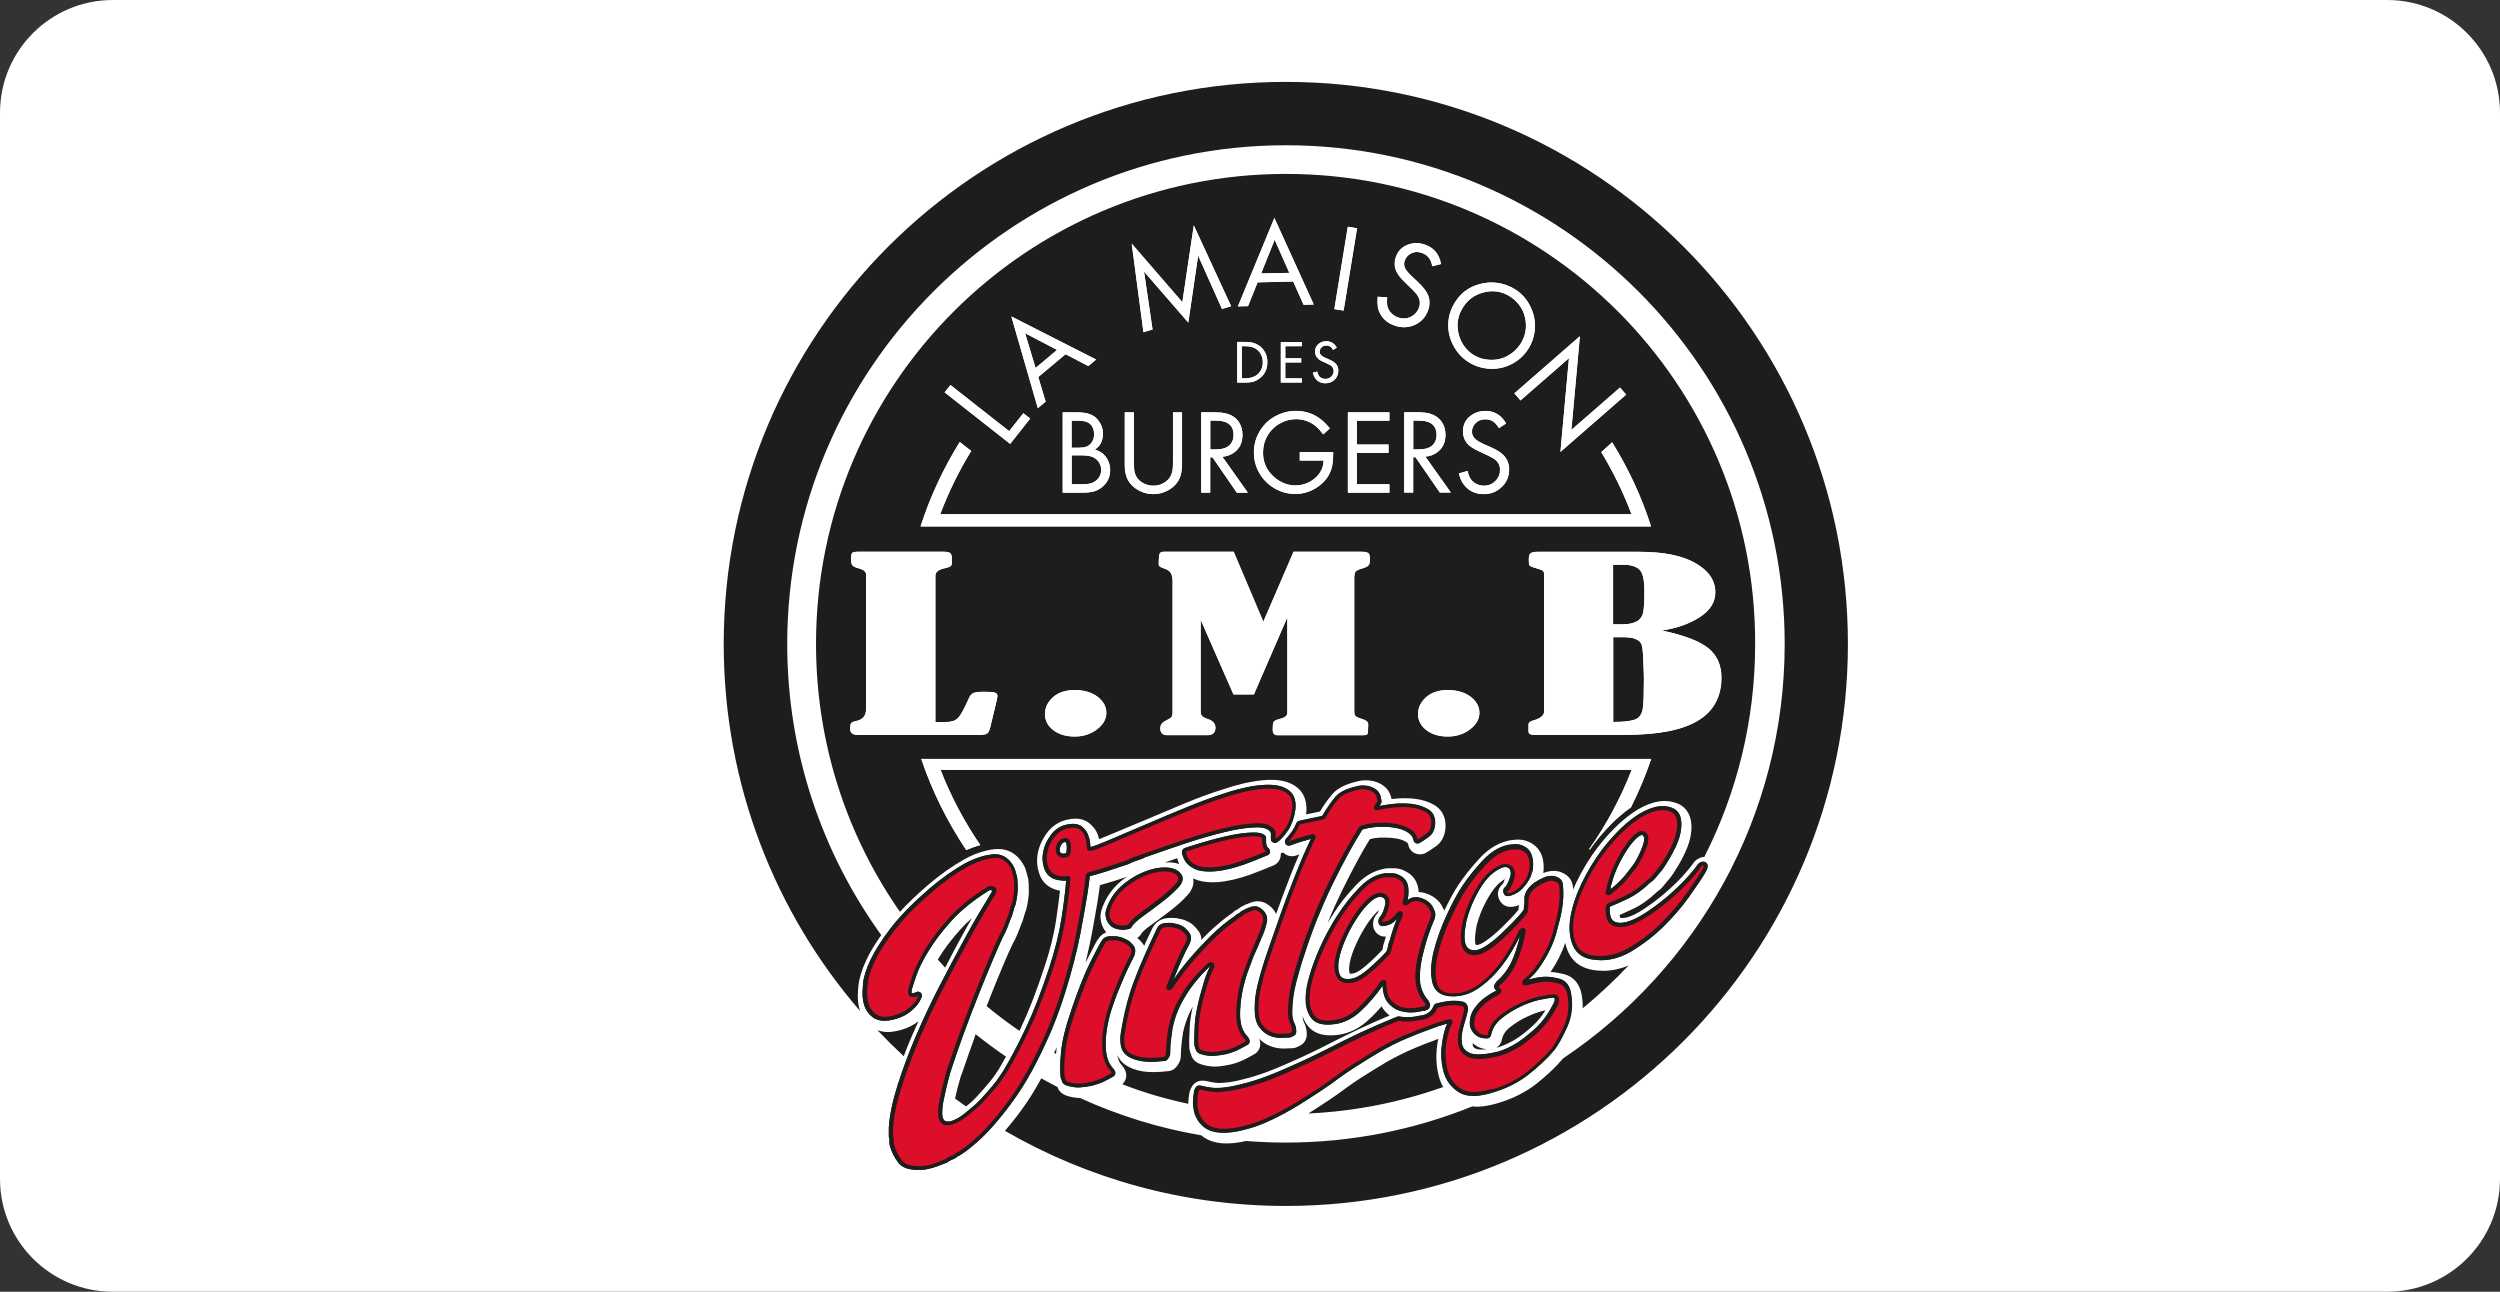 <?xml version="1.0" encoding="utf-8"?>
<!-- Generator: Adobe Illustrator 26.2.1, SVG Export Plug-In . SVG Version: 6.00 Build 0)  -->
<svg version="1.1" id="Calque_1" xmlns="http://www.w3.org/2000/svg" xmlns:xlink="http://www.w3.org/1999/xlink" x="0px" y="0px"
	 viewBox="0 0 172.79 89.28" style="enable-background:new 0 0 172.79 89.28;" xml:space="preserve">
<rect x="0" y="0" width="172.79" height="89.28" fill="#333333" stroke="none"/>
<style type="text/css">
	.st0{fill:#FFFFFF;}
	.st1{fill:#1D1D1B;}
	.st2{fill:none;}
	.st3{fill:#DC0E29;}
</style>
<path class="st0" d="M164.99,89.28H7.8c-4.31,0-7.8-3.49-7.8-7.8V7.8C0,3.49,3.49,0,7.8,0h157.19c4.31,0,7.8,3.49,7.8,7.8v73.68
	C172.79,85.78,169.29,89.28,164.99,89.28z"/>
<g>
	<path class="st1" d="M104.83,71.78c0.35-0.23,0.75-0.55,1.17-0.94c0.29-0.27,0.56-0.6,0.81-1.01c-0.03,0.01-0.07,0.01-0.1,0.02
		c-0.34,0.08-0.72,0.21-1.12,0.4c-0.45,0.2-0.87,0.46-1.24,0.76c-0.3,0.24-0.48,0.52-0.55,0.86c-0.04,0.23-0.18,0.42-0.37,0.54
		c0.05-0.01,0.1-0.02,0.16-0.04C104,72.24,104.41,72.04,104.83,71.78z M109.33,68.83c0.05,0.29,0.07,0.58,0.06,0.86
		c1.12-0.92,2.18-1.91,3.17-2.96c-0.25,0.11-0.5,0.19-0.76,0.25c-0.33,0.08-0.66,0.12-1,0.12c-0.13,0-0.26-0.01-0.38-0.02
		c-1.25-0.1-1.79-0.75-2.03-1.28c-0.09-0.2-0.16-0.41-0.21-0.63c-0.22,0.67-0.56,1.34-1.01,2.01c0.29,0.01,0.6,0.07,0.93,0.15
		C108.78,67.5,109.22,68.04,109.33,68.83z M103.87,61.09c0.01-0.02,0.03-0.05,0.06-0.12c0.03-0.07,0.06-0.14,0.08-0.21
		c-0.05,0.02-0.09,0.05-0.13,0.08c-0.1,0.07-0.19,0.14-0.27,0.21c-0.11,0.1-0.14,0.13-0.14,0.14c-0.01,0.01-0.02,0.02-0.02,0.02
		c-0.25,0.26-0.5,0.64-0.78,1.17c-0.28,0.54-0.48,1.07-0.61,1.59c-0.19,0.98-0.09,1.28-0.06,1.33c0,0.01,0.01,0.01,0.01,0.01
		c0.01,0,0.03,0,0.06,0c0.03,0,0.07,0,0.11-0.01c0.07-0.02,0.24-0.08,0.54-0.29c0.28-0.19,0.56-0.42,0.84-0.68
		c0.3-0.28,0.59-0.57,0.86-0.85c0.21-0.22,0.39-0.42,0.53-0.6c0.01-0.13,0.02-0.23,0.04-0.33v0c-0.05,0.02-0.1,0.04-0.15,0.06
		c-0.02,0.01-0.04,0.01-0.06,0.02c-0.16,0.04-0.28,0.05-0.39,0.05c-0.28,0-0.54-0.14-0.69-0.37c-0.19-0.29-0.22-0.62-0.08-0.91
		C103.68,61.29,103.76,61.18,103.87,61.09z M62.46,73c0.18-0.47,0.37-0.95,0.58-1.43c0.14-0.33,0.29-0.66,0.44-0.99
		c-0.03,0.02-0.06,0.05-0.09,0.07c-0.28,0.21-0.62,0.38-1.03,0.51c-0.1,0.03-0.2,0.06-0.3,0.08c-0.25,0.06-0.48,0.09-0.7,0.09
		c-0.26,0-0.5-0.05-0.72-0.13C61.22,71.81,61.83,72.41,62.46,73z M99.41,71.8c-0.08,0.03-0.15,0.06-0.23,0.09
		c-0.01,0-0.01,0.01-0.02,0.01c-0.46,0.16-0.97,0.36-1.52,0.6c-0.55,0.23-1.14,0.53-1.77,0.88c-0.28,0.17-0.57,0.35-0.86,0.52
		l-0.91,0.57c-0.32,0.2-0.67,0.44-1.04,0.71c-0.25,0.19-0.63,0.46-1.12,0.8c-0.46,0.31-0.97,0.63-1.51,0.98
		c3.26-0.15,6.39-0.79,9.32-1.83c-0.13-0.22-0.23-0.46-0.3-0.73c-0.18-0.68-0.22-1.4-0.12-2.14C99.35,72.1,99.38,71.94,99.41,71.8z
		 M82.13,76.29c0-0.23,0.03-0.48,0.07-0.73c0.01-0.05,0.02-0.11,0.04-0.16c0.03-0.09,0.07-0.18,0.14-0.3
		c0.13-0.22,0.35-0.37,0.6-0.4c0.04-0.01,0.08-0.01,0.14-0.01c0.1,0,0.21,0.01,0.32,0.04c0.14,0.04,0.34,0.07,0.6,0.11
		c0.07,0.01,0.16,0.01,0.25,0.01c0.2,0,0.44-0.02,0.72-0.06c0.22-0.03,0.47-0.08,0.74-0.15c0.27-0.06,0.57-0.15,0.9-0.24
		c0.64-0.19,1.4-0.48,2.28-0.87c1.05-0.46,1.97-0.89,2.72-1.28c0.77-0.4,1.53-0.77,2.27-1.12c0.68-0.32,1.39-0.64,2.12-0.94
		c-0.09-0.07-0.18-0.16-0.27-0.25c-0.11-0.11-0.2-0.24-0.28-0.39c-0.29,0.34-0.6,0.67-0.94,0.97c-0.52,0.48-1.09,0.79-1.72,0.94
		c-0.24,0.06-0.49,0.09-0.74,0.1c-0.04,0-0.09,0-0.14,0c-0.68,0-1.19-0.21-1.53-0.62c-0.17-0.21-0.3-0.44-0.39-0.71
		c0.01,0.22,0.05,0.34,0.08,0.39c0.14,0.28,0.21,0.56,0.21,0.84c0,0.17-0.03,0.32-0.1,0.45c-0.08,0.15-0.19,0.26-0.33,0.34
		c-0.14,0.08-0.26,0.13-0.38,0.17c-0.07,0.02-0.14,0.03-0.21,0.03c-0.13,0.01-0.32,0.01-0.57,0.02c0,0-0.06,0-0.06,0
		c-0.33,0-0.65-0.07-0.97-0.21c-0.25-0.11-0.48-0.27-0.68-0.47c0.01,0.03,0.03,0.07,0.04,0.1c0.13,0.38-0.03,0.79-0.38,0.98
		c-0.16,0.09-0.36,0.2-0.59,0.32c-0.26,0.14-0.56,0.25-0.87,0.34c-0.07,0.02-0.13,0.04-0.2,0.05c-0.26,0.06-0.54,0.1-0.83,0.13
		c-0.07,0.01-0.14,0.01-0.21,0.01c-0.33,0-0.67-0.06-1-0.17c-0.47-0.16-0.62-0.49-0.66-0.67c-0.02-0.06-0.03-0.09-0.03-0.09
		c-0.04-0.09-0.07-0.19-0.08-0.29c-0.03-0.34-0.02-0.86,0.02-1.54c0.02-0.4,0.09-0.87,0.21-1.39c-0.31,0.54-0.53,1.13-0.67,1.77
		c-0.05,0.31-0.09,0.6-0.11,0.86c-0.02,0.25-0.04,0.45-0.04,0.59c0,0.19-0.01,0.33-0.04,0.44c-0.02,0.07-0.04,0.14-0.08,0.21
		c-0.06,0.12-0.13,0.22-0.2,0.3c-0.13,0.16-0.31,0.26-0.5,0.29c-0.01,0-0.02,0-0.02,0c-0.41,0.05-0.76,0.07-1.07,0.07
		c-0.27,0-0.51-0.02-0.73-0.05c-0.48-0.08-0.88-0.23-1.17-0.43c-0.27-0.18-0.47-0.42-0.59-0.71c0.05,0.31,0.16,0.56,0.31,0.71
		c0.02,0.02,0.04,0.04,0.05,0.06c0.07,0.08,0.13,0.18,0.18,0.29c0.16,0.33,0.08,0.73-0.19,0.97C79.04,75.51,80.56,75.96,82.13,76.29
		z M80.83,59.6c0.25,0.01,0.47,0.05,0.67,0.12c-0.06-0.13-0.1-0.27-0.14-0.4c-0.28,0.1-0.56,0.19-0.84,0.29c0.06,0,0.11,0,0.17,0
		C80.74,59.6,80.78,59.6,80.83,59.6z M66.3,65.03c0.32-0.6,0.62-1.12,0.88-1.58c-0.3,0.26-0.57,0.53-0.81,0.8
		c-0.63,0.7-1.14,1.38-1.51,2c-0.02,0.03-0.03,0.05-0.04,0.08c0.17,0.18,0.34,0.37,0.51,0.55C65.66,66.22,65.99,65.6,66.3,65.03z
		 M94.93,64.12c-0.04-0.17-0.04-0.35,0.01-0.54c0.03-0.12,0.09-0.23,0.16-0.33l0.1-0.12c0.04-0.06,0.07-0.13,0.1-0.23
		c-0.26,0.23-0.53,0.55-0.8,0.95c-0.28,0.42-0.54,0.89-0.77,1.4c-0.23,0.5-0.38,0.95-0.45,1.35c-0.05,0.29-0.05,0.53,0.01,0.7
		c0.01,0,0.03,0,0.05,0c0.05,0,0.11-0.01,0.18-0.02c0.03,0,0.04-0.01,0.05-0.01c0.14-0.03,0.4-0.15,0.83-0.52
		c0.41-0.35,0.79-0.72,1.14-1.1c0.02-0.04,0.03-0.09,0.03-0.12c0.02-0.15,0.06-0.3,0.12-0.45c0.03-0.12,0.06-0.24,0.1-0.35
		c-0.02,0-0.05,0-0.07,0C95.36,64.74,95.03,64.48,94.93,64.12z M102.02,72.49c0.03,0.01,0.13,0.05,0.37,0.05
		c0.11,0,0.24-0.01,0.39-0.02c-0.06-0.01-0.13-0.02-0.2-0.03c-0.24-0.04-0.47-0.14-0.67-0.29c-0.05-0.03-0.09-0.07-0.13-0.11
		c0,0.04,0,0.08,0.01,0.11C101.79,72.3,101.82,72.4,102.02,72.49z M76.02,61.18c-0.09,0.73-0.24,1.66-0.45,2.77
		c-0.14,0.83-0.33,1.7-0.54,2.58c0.03-0.06,0.06-0.12,0.09-0.17c0.61-1.21,0.69-1.33,0.73-1.39c0,0,0.01-0.01,0.01-0.01
		c0.15-0.25,0.35-0.42,0.6-0.52c-0.02-0.03-0.05-0.06-0.07-0.09c-0.17-0.22-0.28-0.5-0.32-0.83c-0.04-0.34,0.06-0.75,0.34-1.29
		c0.28-0.55,0.68-1.03,1.21-1.44c0.09-0.07,0.18-0.13,0.27-0.19c-0.48,0.16-1.01,0.33-1.01,0.33
		C76.56,61.03,76.28,61.11,76.02,61.18z M88.52,58.98c0,0.05,0,0.1,0,0.16c-0.03,0.3-0.22,0.55-0.49,0.67
		c-0.55,0.23-1.12,0.46-1.7,0.67c-0.4,0.14-0.77,0.24-1.1,0.32c-0.4,0.09-0.77,0.15-1.09,0.17c-0.12,0.01-0.24,0.01-0.35,0.01
		c-0.48,0-0.89-0.08-1.22-0.22c-0.04-0.02-0.08-0.04-0.11-0.05c0.07,0.3,0.02,0.71-0.38,1.15c-0.3,0.34-0.69,0.7-1.16,1.06
		c-0.45,0.35-0.91,0.69-1.36,1.01c-0.48,0.34-0.63,0.53-0.68,0.61c-0.07,0.12-0.17,0.22-0.28,0.29c0.12,0.09,0.24,0.21,0.36,0.36
		c0.04,0.05,0.09,0.11,0.12,0.18c0.18-0.39,0.37-0.81,0.58-1.24c0.01-0.02,0.02-0.04,0.03-0.05c0.18-0.31,0.45-0.51,0.79-0.59
		c0.08-0.02,0.17-0.03,0.26-0.04c0.1,0,0.18-0.01,0.25-0.01c0.23,0,0.38,0.02,0.51,0.06c0.04,0.01,0.09,0.02,0.15,0.03
		c0.16,0.03,0.34,0.1,0.54,0.21c0.18,0.09,0.38,0.27,0.6,0.55c0.13,0.16,0.24,0.37,0.25,0.66c0.15-0.16,0.31-0.31,0.47-0.47
		c0.52-0.51,1.09-0.98,1.69-1.4c0.1-0.1,0.21-0.18,0.35-0.23c0.06-0.06,0.12-0.1,0.18-0.14c0.23-0.14,0.49-0.25,0.76-0.34
		c0.04-0.01,0.09-0.03,0.13-0.04c0.1-0.02,0.2-0.04,0.3-0.04c0.3,0,0.58,0.11,0.82,0.31c0.21,0.16,0.37,0.36,0.46,0.57
		c0.29-0.81,0.62-1.69,0.97-2.6c0.2-0.52,0.41-1.03,0.63-1.52c-0.07,0.03-0.14,0.05-0.22,0.08c-0.09,0.04-0.19,0.05-0.29,0.05
		c-0.23,0-0.45-0.1-0.6-0.26C88.62,58.95,88.57,58.96,88.52,58.98z M74.7,31.47h-0.63v2h0.71c0.31,0,0.55-0.03,0.7-0.09
		c0.22-0.09,0.39-0.23,0.5-0.42c0.08-0.15,0.13-0.31,0.13-0.48c0-0.23-0.07-0.44-0.22-0.62c-0.15-0.18-0.36-0.3-0.63-0.35
		C75.12,31.49,74.93,31.47,74.7,31.47z M88.88,12.02c-17.94,0-32.48,14.54-32.48,32.48c0,6.89,2.14,13.27,5.8,18.52
		c0.53-0.57,1.16-1.18,1.89-1.81c0.89-0.76,1.74-1.36,2.53-1.8c0.51-0.29,1.03-0.5,1.55-0.62c0.2-0.05,0.4-0.08,0.59-0.1
		c0.08-0.01,0.16-0.01,0.24-0.01c0.55,0,1.32,0.22,1.83,1.26c0.02,0.04,0.04,0.08,0.05,0.12c0.05,0.18,0.11,0.38,0.17,0.61
		c0.01,0.03,0.01,0.06,0.02,0.09c0.03,0.23,0.04,0.51,0.04,0.84c0,0.34-0.06,0.75-0.17,1.23c-0.01,0.06-0.04,0.13-0.07,0.19
		c-0.01,0.02-0.04,0.1-0.08,0.26c-0.05,0.21-0.13,0.45-0.25,0.72c-0.06,0.16-0.13,0.34-0.2,0.52c-0.09,0.22-0.2,0.46-0.35,0.72
		c-0.16,0.33-0.39,0.84-0.68,1.53c-0.3,0.71-0.63,1.52-0.97,2.39c-0.05,0.13-0.1,0.26-0.15,0.38c0.73,0.6,1.49,1.18,2.27,1.71
		c0.04-0.08,0.07-0.15,0.11-0.23c0.53-1.12,1.07-2.51,1.6-4.13c0.4-1.19,0.68-2.31,0.83-3.34c0.11-0.74,0.2-1.41,0.26-1.99
		c-0.86-0.15-1.23-0.66-1.39-1.07c-0.19-0.49-0.24-1-0.14-1.53c0.1-0.5,0.31-0.96,0.64-1.4c0.35-0.47,0.81-0.77,1.36-0.9
		c0.21-0.05,0.41-0.08,0.59-0.08c0.38,0,0.71,0.11,0.97,0.32c0.33,0.27,0.55,0.59,0.64,0.97c0.01,0.03,0.03,0.08,0.04,0.13
		c0.15-0.06,0.33-0.13,0.56-0.23L79,56.74c0.91-0.38,1.84-0.78,2.85-1.2c0.99-0.41,1.87-0.73,2.61-0.96
		c0.49-0.17,0.98-0.31,1.44-0.42c0.24-0.06,0.47-0.1,0.69-0.14c0.46-0.08,0.88-0.12,1.26-0.12c0.19,0,0.37,0.01,0.54,0.03
		c0.59,0.07,1.07,0.29,1.42,0.64c0.38,0.39,0.54,0.94,0.47,1.65c0,0.01-0.01,0.06-0.01,0.07c0.21-0.05,0.52-0.11,0.96-0.2
		c0.32-0.53,0.62-0.94,0.88-1.23c0.34-0.38,0.89-0.66,1.65-0.84l0.16-0.04c0.14-0.03,0.3-0.05,0.46-0.05c0.1,0,0.21,0.01,0.32,0.02
		c0.34,0.04,0.66,0.16,0.94,0.37c0.2,0.15,0.44,0.42,0.54,0.91c0.06-0.01,0.11-0.01,0.17-0.02c0.26-0.03,0.51-0.04,0.76-0.04h0
		c0.23,0,0.46,0.01,0.67,0.04c0.5,0.06,0.96,0.2,1.34,0.42c0.51,0.3,0.79,0.8,0.79,1.42c0,0.79-0.35,1.21-0.65,1.43
		c-0.28,0.2-0.52,0.36-0.72,0.47c-0.12,0.07-0.26,0.1-0.4,0.1c-0.12,0-0.25-0.03-0.36-0.08c-0.24-0.12-0.41-0.34-0.45-0.61
		c0-0.03-0.01-0.08-0.13-0.16c-0.18-0.12-0.42-0.2-0.7-0.25c-0.25-0.04-0.53-0.06-0.81-0.06c-0.08,0-0.15,0-0.23,0
		c-0.27,0.01-0.52,0.04-0.74,0.1c-0.01,0-0.03,0.01-0.04,0.01c-0.27,0.43-0.56,0.93-0.86,1.49c-0.34,0.63-0.7,1.33-1.07,2.08
		c-0.34,0.7-0.68,1.45-0.99,2.23c0.16-0.27,0.31-0.51,0.44-0.71c0.39-0.61,0.89-1.25,1.49-1.88c0.57-0.61,1.17-0.98,1.83-1.13
		c0.11-0.03,0.22-0.05,0.32-0.06c0.03,0,0.06-0.01,0.1-0.01l0.12,0c0.08,0,0.18,0,0.29,0c0.29,0,0.56,0.07,0.81,0.22
		c0.47,0.23,0.77,0.64,0.86,1.15c0.02,0.09,0.03,0.18,0.03,0.28c0.06,0,0.13,0.01,0.19,0.01c0.05,0.01,0.1,0.02,0.15,0.03
		c0.04,0.01,0.08,0.01,0.11,0.03c0.76,0.23,1.1,0.7,1.25,1.07c0.02,0.04,0.05,0.09,0.07,0.14c0.37-0.76,0.7-1.37,1-1.81
		c0.39-0.58,0.88-1.2,1.45-1.81c0.6-0.65,1.24-1.04,1.96-1.21c0.04-0.01,0.08-0.02,0.12-0.03c0.06-0.01,0.17-0.03,0.51-0.05
		c0.03,0,0.07,0,0.1,0c0.32,0,0.64,0.09,0.94,0.28c0.36,0.23,0.61,0.58,0.72,1.01c0.08,0.31,0.09,0.65,0.05,1.02
		c0.11-0.04,0.21-0.08,0.31-0.1c0.14-0.03,0.27-0.05,0.4-0.05c0.2,0,0.4,0.04,0.58,0.12c0.48,0.2,0.75,0.59,0.76,1.07
		c0,0.03,0.01,0.07,0.01,0.1c0.07-0.17,0.15-0.34,0.23-0.51c0.42-0.87,0.92-1.69,1.48-2.42c0.34-0.44,0.71-0.87,1.12-1.28
		c0.41-0.42,0.85-0.79,1.31-1.11c0.48-0.33,0.97-0.57,1.46-0.7l0.08-0.02c0.22-0.05,0.42-0.08,0.63-0.08c0.31,0,0.61,0.06,0.9,0.17
		c0.43,0.18,0.73,0.51,0.87,0.95c0.11,0.35,0.13,0.75,0.06,1.18c-0.06,0.39-0.19,0.81-0.39,1.24c-0.19,0.41-0.41,0.82-0.67,1.22
		c-0.19,0.32-0.4,0.6-0.61,0.83l-0.28,0.34c-0.1,0.13-0.24,0.24-0.39,0.35c-0.55,0.52-1.09,0.91-1.63,1.16
		c-0.36,0.17-0.68,0.32-0.96,0.44c0.01,0.1,0.03,0.16,0.04,0.19c0.04,0.01,0.09,0.02,0.14,0.02c0.07,0,0.16-0.01,0.26-0.03
		c0.02,0,0.04-0.01,0.06-0.01c0.34-0.09,0.74-0.29,1.19-0.59c0.48-0.32,0.95-0.67,1.4-1.05c0.44-0.38,0.85-0.77,1.22-1.16
		c0.35-0.38,0.62-0.71,0.8-0.97c0.03-0.05,0.07-0.09,0.11-0.13c0.1-0.1,0.22-0.17,0.36-0.23c0.04-0.02,0.08-0.03,0.12-0.04
		c0.05-0.01,0.11-0.02,0.16-0.02c2.24-4.41,3.51-9.41,3.51-14.7C121.36,26.57,106.81,12.02,88.88,12.02z M111.97,26.78l0.42,0.49
		l-4.54,3.96l0.59-6.48l-3.35,2.92l-0.42-0.49l4.52-3.95l-0.59,6.48L111.97,26.78z M100.11,22.27c0.04-0.5,0.21-0.98,0.5-1.44
		c0.45-0.69,1.1-1.1,1.96-1.26c0.43-0.08,0.85-0.06,1.27,0.05c0.33,0.09,0.63,0.22,0.9,0.39c0.45,0.29,0.78,0.67,1.02,1.14
		c0.25,0.49,0.36,1,0.33,1.53c-0.03,0.53-0.19,1.02-0.48,1.47c-0.29,0.44-0.68,0.79-1.16,1.03c-0.46,0.23-0.95,0.33-1.47,0.31
		c-0.55-0.03-1.06-0.19-1.53-0.5c-0.42-0.28-0.76-0.66-1.01-1.13C100.18,23.34,100.07,22.81,100.11,22.27z M103.22,31.68
		c-0.14-0.09-0.47-0.25-0.98-0.48c-0.41-0.19-0.7-0.38-0.86-0.59c-0.17-0.22-0.26-0.48-0.26-0.78c0-0.47,0.18-0.84,0.55-1.11
		c0.29-0.21,0.63-0.32,1-0.32c0.62,0,1.1,0.29,1.43,0.87l-0.49,0.32c-0.11-0.17-0.2-0.29-0.29-0.37c-0.18-0.16-0.4-0.24-0.66-0.24
		c-0.28,0-0.51,0.09-0.68,0.28c-0.16,0.17-0.24,0.36-0.24,0.58c0,0.24,0.12,0.44,0.35,0.6c0.14,0.09,0.28,0.17,0.43,0.24l0.53,0.23
		c0.45,0.2,0.77,0.41,0.95,0.64c0.2,0.25,0.31,0.55,0.31,0.89c0,0.52-0.19,0.94-0.58,1.28c-0.33,0.28-0.72,0.43-1.18,0.43
		c-0.58,0-1.04-0.22-1.38-0.67c-0.15-0.2-0.26-0.45-0.33-0.76l0.6-0.17c0.05,0.25,0.13,0.44,0.22,0.57c0.1,0.14,0.22,0.24,0.38,0.32
		c0.17,0.08,0.34,0.13,0.53,0.13c0.32,0,0.59-0.11,0.81-0.34c0.21-0.21,0.31-0.46,0.31-0.76C103.68,32.14,103.52,31.88,103.22,31.68
		z M99.9,30.05c0,0.54-0.2,0.95-0.6,1.23c-0.23,0.16-0.49,0.25-0.79,0.28l1.76,2.48h-0.76l-1.68-2.44h-0.16v2.44h-0.62V28.5h0.9
		c0.39,0,0.7,0.03,0.92,0.11c0.36,0.11,0.62,0.32,0.8,0.61C99.83,29.46,99.9,29.74,99.9,30.05z M95.21,20.51l0.65,0.04
		c-0.03,0.27-0.03,0.48,0.02,0.64c0.05,0.17,0.14,0.32,0.26,0.45c0.13,0.14,0.29,0.24,0.47,0.3c0.31,0.11,0.62,0.09,0.9-0.05
		c0.27-0.14,0.46-0.35,0.56-0.64c0.11-0.33,0.05-0.64-0.18-0.93c-0.11-0.14-0.37-0.41-0.8-0.81c-0.34-0.32-0.55-0.62-0.64-0.88
		c-0.09-0.27-0.09-0.56,0.01-0.85c0.16-0.46,0.47-0.76,0.92-0.9c0.36-0.11,0.72-0.1,1.09,0.03c0.61,0.21,0.98,0.66,1.11,1.34
		l-0.59,0.15c-0.05-0.2-0.1-0.36-0.16-0.46c-0.12-0.22-0.31-0.37-0.57-0.46c-0.28-0.1-0.53-0.09-0.76,0.04
		c-0.21,0.11-0.36,0.27-0.43,0.49c-0.08,0.24-0.04,0.47,0.13,0.7c0.1,0.13,0.22,0.26,0.35,0.38l0.44,0.41
		c0.37,0.35,0.61,0.67,0.71,0.95c0.11,0.31,0.11,0.64-0.01,0.98c-0.18,0.51-0.51,0.86-1.01,1.06c-0.42,0.17-0.85,0.17-1.31,0.01
		c-0.57-0.2-0.94-0.58-1.12-1.13C95.2,21.13,95.18,20.84,95.21,20.51z M95.97,30.72v0.58h-2.19v2.17h2.25v0.58h-2.87V28.5h2.87v0.58
		h-2.25v1.65H95.97z M93.16,15.67l0.64,0.1l-0.93,5.69l-0.64-0.1L93.16,15.67z M91.16,23.75c0.15-0.11,0.32-0.16,0.5-0.16
		c0.31,0,0.56,0.15,0.72,0.44l-0.25,0.16C92.09,24.1,92.04,24.04,92,24c-0.09-0.08-0.2-0.12-0.33-0.12c-0.14,0-0.26,0.05-0.34,0.14
		c-0.08,0.08-0.12,0.18-0.12,0.29c0,0.12,0.06,0.22,0.17,0.3c0.07,0.04,0.14,0.08,0.22,0.12l0.27,0.12c0.23,0.1,0.39,0.21,0.48,0.32
		c0.1,0.13,0.15,0.28,0.15,0.45c0,0.26-0.1,0.47-0.29,0.65c-0.17,0.14-0.36,0.22-0.6,0.22c-0.29,0-0.53-0.11-0.7-0.34
		c-0.07-0.1-0.13-0.23-0.17-0.39l0.3-0.08c0.03,0.13,0.06,0.22,0.11,0.29c0.05,0.07,0.11,0.12,0.19,0.16
		c0.08,0.04,0.17,0.06,0.27,0.06c0.16,0,0.3-0.06,0.41-0.17c0.1-0.11,0.16-0.23,0.16-0.38c0-0.17-0.08-0.3-0.23-0.4
		c-0.07-0.04-0.24-0.13-0.5-0.24c-0.21-0.09-0.35-0.19-0.43-0.3c-0.09-0.11-0.13-0.24-0.13-0.39
		C90.88,24.07,90.98,23.89,91.16,23.75z M89.94,24.76v0.29h-1.1v1.1h1.14v0.29h-1.45v-2.8h1.45v0.29h-1.14v0.83H89.94z M89.57,28.4
		c0.64,0,1.21,0.19,1.7,0.57c0.18,0.14,0.4,0.35,0.64,0.64l-0.46,0.41c-0.19-0.25-0.36-0.44-0.52-0.57
		c-0.4-0.32-0.85-0.48-1.36-0.48c-0.37,0-0.73,0.09-1.06,0.27c-0.39,0.21-0.69,0.5-0.91,0.87c-0.21,0.35-0.31,0.74-0.31,1.17
		c0,0.66,0.24,1.21,0.72,1.65c0.45,0.41,0.96,0.62,1.52,0.62c0.49,0,0.94-0.16,1.33-0.48c0.32-0.27,0.52-0.59,0.59-0.97
		c0.01-0.07,0.02-0.16,0.03-0.27h-1.65v-0.58h2.31c0,0.42-0.03,0.75-0.08,0.98c-0.12,0.55-0.43,1.01-0.92,1.37
		c-0.49,0.36-1.03,0.54-1.63,0.54c-0.49,0-0.95-0.12-1.39-0.37c-0.49-0.28-0.87-0.67-1.13-1.16c-0.22-0.41-0.33-0.86-0.33-1.33
		c0-0.55,0.14-1.06,0.43-1.52c0.27-0.44,0.64-0.78,1.1-1.02C88.63,28.52,89.08,28.4,89.57,28.4z M88.08,15.07l2.72,5.98l-0.7,0.02
		l-0.72-1.61l-2.46,0.06l-0.66,1.65l-0.7,0.02L88.08,15.07z M85.51,23.64h0.57c0.29,0,0.53,0.04,0.72,0.13
		c0.28,0.13,0.49,0.32,0.63,0.59c0.11,0.2,0.16,0.43,0.16,0.68c0,0.45-0.16,0.81-0.49,1.08c-0.17,0.14-0.35,0.23-0.54,0.28
		c-0.14,0.03-0.3,0.05-0.48,0.05h-0.57V23.64z M85.65,29.22c0.15,0.25,0.22,0.53,0.22,0.84c0,0.54-0.2,0.95-0.6,1.23
		c-0.23,0.16-0.49,0.25-0.79,0.28l1.76,2.48h-0.76l-1.68-2.44h-0.16v2.44h-0.62V28.5h0.9c0.39,0,0.7,0.03,0.92,0.11
		C85.2,28.72,85.47,28.92,85.65,29.22z M81.72,20.89l0.79-5.31l2.58,5.59l-0.63,0.19l-1.65-3.69l-0.68,4.63l-3.06-3.53l0.59,4.01
		l-0.63,0.19l-0.81-6.11L81.72,20.89z M77.74,28.5h0.62v3.4c0,0.35,0.02,0.6,0.06,0.76c0.07,0.28,0.23,0.5,0.48,0.67
		c0.25,0.16,0.52,0.24,0.81,0.24c0.34,0,0.65-0.11,0.91-0.32c0.22-0.18,0.35-0.41,0.41-0.7c0.02-0.14,0.04-0.36,0.04-0.65v-3.4h0.62
		v3.57c0,0.38-0.05,0.69-0.14,0.92c-0.15,0.37-0.42,0.67-0.79,0.88c-0.32,0.18-0.67,0.28-1.05,0.28c-0.44,0-0.84-0.13-1.21-0.38
		c-0.34-0.24-0.57-0.55-0.68-0.92c-0.06-0.2-0.09-0.46-0.09-0.78V28.5z M76.23,29.99c0,0.33-0.09,0.6-0.26,0.82
		c-0.06,0.07-0.15,0.16-0.29,0.27c0.24,0.07,0.43,0.17,0.57,0.3c0.14,0.13,0.26,0.29,0.35,0.49c0.09,0.2,0.13,0.41,0.13,0.63
		c0,0.47-0.19,0.86-0.56,1.17c-0.19,0.15-0.38,0.25-0.58,0.3c-0.21,0.05-0.46,0.08-0.75,0.08h-1.39V28.5h1
		c0.39,0,0.69,0.05,0.91,0.14c0.3,0.12,0.52,0.33,0.68,0.62C76.17,29.48,76.23,29.73,76.23,29.99z M75.76,24.85l-0.54,0.45
		l-1.57-0.82l-1.89,1.58l0.51,1.7l-0.54,0.45l-1.83-6.34L75.76,24.85z M65.69,26.61l4.06,3.19l0.98-1.24l0.47,0.37l-1.38,1.75
		l-4.53-3.56L65.69,26.61z M66.34,30.55l0.79,0.62c-0.85,1.38-1.57,2.84-2.14,4.37h47.78c-0.57-1.5-1.27-2.93-2.09-4.29l0.75-0.68
		c1.12,1.81,2.03,3.75,2.69,5.81H63.63C64.3,34.31,65.22,32.36,66.34,30.55z M102.25,49.27c0,0.42-0.21,0.8-0.64,1.13
		c-0.43,0.33-0.94,0.5-1.55,0.5c-0.59,0-1.08-0.15-1.47-0.44c-0.39-0.3-0.58-0.67-0.58-1.11c0-0.44,0.18-0.82,0.55-1.16
		c0.37-0.33,0.87-0.5,1.5-0.5c0.63,0,1.16,0.15,1.57,0.45C102.05,48.46,102.25,48.83,102.25,49.27z M93.68,49.47
		c0.05,0.06,0.19,0.13,0.42,0.2c0.32,0.09,0.47,0.22,0.47,0.38c0,0.41-0.02,0.63-0.06,0.68c-0.04,0.04-0.19,0.07-0.45,0.07h-5.72
		c-0.25,0-0.37-0.13-0.37-0.38c0-0.22,0.01-0.38,0.04-0.49c0.03-0.11,0.18-0.19,0.48-0.26c0.32-0.08,0.49-0.22,0.49-0.42v-6.6
		l-2.31,5.33h-1.41l-2.27-5.17v6.41c0,0.21,0.15,0.36,0.46,0.46c0.38,0.11,0.56,0.32,0.56,0.61c0,0.33-0.19,0.5-0.56,0.5h-2.78
		c-0.32,0-0.47-0.16-0.47-0.48c0-0.22,0.13-0.4,0.4-0.52c0.2-0.1,0.32-0.18,0.37-0.24c0.05-0.06,0.08-0.17,0.08-0.32v-9.05
		c0-0.25-0.04-0.44-0.11-0.58c-0.07-0.13-0.23-0.24-0.47-0.33c-0.26-0.08-0.38-0.17-0.38-0.26l0.01-0.34
		c0.01-0.25,0.04-0.4,0.08-0.46c0.05-0.06,0.16-0.09,0.34-0.09h4.75l2.05,4.84l2.09-4.84h4.54c0.31,0,0.51,0.03,0.6,0.08
		c0.09,0.05,0.14,0.19,0.14,0.42c0,0.2-0.03,0.35-0.1,0.43c-0.06,0.08-0.22,0.16-0.47,0.23c-0.22,0.06-0.36,0.13-0.42,0.2
		c-0.06,0.07-0.09,0.19-0.09,0.36v9.31C93.61,49.31,93.63,49.41,93.68,49.47z M76.47,49.27c0,0.42-0.21,0.8-0.64,1.13
		c-0.43,0.33-0.94,0.5-1.55,0.5c-0.59,0-1.08-0.15-1.47-0.44c-0.39-0.3-0.58-0.67-0.58-1.11c0-0.44,0.18-0.82,0.55-1.16
		c0.37-0.33,0.87-0.5,1.5-0.5c0.63,0,1.16,0.15,1.57,0.45C76.26,48.46,76.47,48.83,76.47,49.27z M59.3,50.79
		c-0.36,0-0.54-0.14-0.54-0.41c0-0.21,0.02-0.34,0.07-0.4c0.05-0.06,0.15-0.11,0.3-0.14c0.49-0.09,0.73-0.37,0.73-0.82v-9.31
		c0-0.19-0.15-0.33-0.46-0.42c-0.27-0.07-0.43-0.14-0.49-0.23c-0.06-0.08-0.09-0.22-0.09-0.42c0-0.23,0.03-0.37,0.08-0.43
		c0.05-0.05,0.19-0.08,0.41-0.08h5.91c0.22,0,0.37,0.03,0.46,0.1c0.08,0.07,0.12,0.24,0.12,0.53c0,0.17-0.03,0.29-0.08,0.35
		c-0.06,0.06-0.2,0.11-0.43,0.16c-0.43,0.09-0.64,0.26-0.64,0.52v10.11h0.73c0.38,0,0.65-0.09,0.83-0.27
		c0.18-0.18,0.41-0.61,0.71-1.27c0.1-0.26,0.23-0.41,0.37-0.47c0.15-0.06,0.39-0.08,0.74-0.08c0.38,0,0.63,0.02,0.74,0.06
		c0.11,0.04,0.17,0.11,0.17,0.22c0,0.07-0.02,0.19-0.06,0.35l-0.45,1.87c-0.05,0.19-0.12,0.32-0.2,0.38
		c-0.08,0.06-0.25,0.09-0.49,0.09H59.3z M112.72,55.8c-0.48,0.34-0.94,0.73-1.38,1.17c-0.42,0.43-0.81,0.87-1.16,1.33
		c0,0-0.01,0.01-0.01,0.01c-0.1,0.14-0.2,0.28-0.3,0.42c-0.01-0.02-0.02-0.03-0.03-0.05c1.19-1.69,2.18-3.52,2.93-5.47H65.01
		c0.72,1.85,1.65,3.59,2.75,5.2c-0.32,0.08-0.65,0.2-0.97,0.34c-1.3-1.94-2.36-4.05-3.11-6.3h50.45
		C113.73,53.61,113.26,54.72,112.72,55.8z M117.34,49.82c-1.09,0.65-2.77,0.97-5.04,0.97h-6.27c-0.26,0-0.38-0.08-0.38-0.24v-0.47
		c0-0.13,0.12-0.23,0.35-0.29c0.49-0.14,0.73-0.35,0.73-0.62v-9.46c0-0.13-0.03-0.22-0.1-0.27c-0.07-0.05-0.27-0.12-0.62-0.22
		c-0.17-0.05-0.27-0.1-0.3-0.16c-0.03-0.06-0.04-0.2-0.04-0.42c0-0.2,0.04-0.33,0.13-0.4c0.09-0.07,0.25-0.1,0.47-0.1h7.03
		c1.69,0,2.99,0.26,3.9,0.79c0.91,0.53,1.36,1.2,1.36,2.01c0,0.68-0.36,1.25-1.07,1.71c-0.71,0.46-1.59,0.77-2.62,0.93
		c1.57,0.33,2.64,0.75,3.23,1.24c0.59,0.49,0.89,1.17,0.89,2.04C118.97,48.19,118.43,49.17,117.34,49.82z M113.43,44.48
		c-0.08-0.14-0.21-0.24-0.4-0.32c-0.19-0.08-0.48-0.12-0.85-0.12h-0.68v5.86c0.79,0,1.31-0.07,1.58-0.2
		c0.27-0.13,0.43-0.39,0.47-0.78c0.05-0.39,0.07-1.04,0.07-1.96c0-0.19-0.01-0.62-0.04-1.28C113.56,45.01,113.51,44.61,113.43,44.48
		z M112.17,39.03h-0.68v4.12h0.68c0.43,0,0.76-0.08,1.01-0.23c0.24-0.15,0.38-0.4,0.42-0.76c0.04-0.35,0.06-0.8,0.06-1.34
		c0-0.75-0.12-1.24-0.35-1.46C113.07,39.14,112.69,39.03,112.17,39.03z M75.11,30.87c0.18-0.08,0.32-0.22,0.41-0.4
		c0.07-0.13,0.1-0.28,0.1-0.45c0-0.32-0.1-0.56-0.3-0.73c-0.16-0.14-0.42-0.21-0.77-0.21h-0.48v1.87h0.47
		C74.8,30.94,74.99,30.92,75.11,30.87z M70.85,23.03l0.72,2.4l1.49-1.25L70.85,23.03z M88.87,5.66c-21.46,0-38.85,17.39-38.85,38.85
		c0,9.69,3.55,18.56,9.42,25.36c-0.06-0.19-0.11-0.4-0.13-0.62c-0.03-0.27-0.03-0.64,0.02-1.12c0.05-0.5,0.23-1.1,0.56-1.8
		c0.24-0.51,0.58-1.08,1.02-1.7c-4.09-5.67-6.5-12.62-6.5-20.12c0-19.01,15.46-34.47,34.47-34.47c19.01,0,34.47,15.46,34.47,34.47
		c0,11.92-6.08,22.45-15.31,28.64c-0.54,0.63-1.17,1.22-1.88,1.78c-0.74,0.57-1.61,1.01-2.59,1.3c-0.16,0.05-0.33,0.1-0.49,0.13
		c-0.37,0.09-0.72,0.13-1.04,0.13c-0.09,0-0.19-0.01-0.28-0.02c-3.98,1.61-8.34,2.5-12.89,2.5c-0.92,0-1.84-0.04-2.75-0.11
		c-0.49,0.11-0.94,0.17-1.34,0.17c-0.73,0-1.32-0.19-1.75-0.56c-2.94-0.5-5.75-1.38-8.38-2.58c-0.31-0.01-0.63-0.06-0.93-0.16
		c-0.32-0.11-0.54-0.32-0.63-0.6c-0.38-0.19-0.75-0.4-1.12-0.6c-0.45,0.83-0.9,1.55-1.36,2.17c-0.39,0.54-0.78,1.02-1.15,1.46
		c5.71,3.3,12.34,5.19,19.41,5.19c21.46,0,38.85-17.39,38.85-38.85S110.33,5.66,88.87,5.66z M67.32,71.81
		c-0.32,0.89-0.59,1.67-0.81,2.31c0,0.01,0,0.01-0.01,0.02c-0.12,0.31-0.14,0.4-0.14,0.41c0,0.03-0.01,0.07-0.03,0.12
		c-0.05,0.15-0.11,0.38-0.19,0.69c-0.05,0.19-0.09,0.38-0.13,0.57c0.25,0.18,0.51,0.36,0.76,0.54c0.29-0.22,0.56-0.47,0.82-0.76
		c0.28-0.3,0.55-0.62,0.82-0.94c0.12-0.15,0.23-0.29,0.32-0.42c0.09-0.14,0.19-0.29,0.3-0.44c0.16-0.27,0.33-0.57,0.5-0.88
		c-0.72-0.49-1.42-1.01-2.1-1.55C67.4,71.59,67.36,71.7,67.32,71.81z M73.04,72.38c-0.06,0.13-0.12,0.26-0.18,0.39
		c0.04,0.02,0.08,0.05,0.13,0.07C73,72.69,73.02,72.54,73.04,72.38z M83.65,29.07v1.99h0.39c0.38,0,0.66-0.07,0.86-0.22
		c0.24-0.18,0.36-0.45,0.36-0.79c0-0.36-0.13-0.63-0.4-0.8c-0.19-0.12-0.47-0.18-0.84-0.18H83.65z M88.1,16.57l-0.93,2.33l1.95-0.04
		L88.1,16.57z M98.89,29.25c-0.19-0.12-0.47-0.18-0.84-0.18h-0.37v1.99h0.39c0.38,0,0.66-0.07,0.86-0.22
		c0.24-0.18,0.36-0.45,0.36-0.79C99.29,29.69,99.16,29.42,98.89,29.25z M101.24,23.98c0.16,0.21,0.34,0.37,0.54,0.51
		c0.36,0.24,0.77,0.37,1.21,0.38c0.43,0.02,0.83-0.07,1.2-0.27c0.36-0.19,0.65-0.46,0.88-0.8c0.37-0.56,0.48-1.17,0.34-1.83
		c-0.08-0.34-0.22-0.65-0.43-0.92c-0.17-0.21-0.36-0.39-0.57-0.53c-0.6-0.39-1.24-0.49-1.94-0.29c-0.56,0.16-1,0.48-1.32,0.96
		c-0.39,0.59-0.5,1.22-0.35,1.87C100.89,23.4,101.03,23.71,101.24,23.98z M86.9,25.89c0.25-0.21,0.38-0.5,0.38-0.85
		c0-0.24-0.06-0.45-0.18-0.64c-0.21-0.31-0.54-0.47-1-0.47h-0.27v2.22h0.27C86.43,26.14,86.7,26.06,86.9,25.89z M114.99,64.01
		c0.69-0.68,1.29-1.38,1.78-2.08c0.5-0.7,0.86-1.24,1.08-1.61c0.14-0.22,0.26-0.48,0.1-0.66c-0.03-0.04-0.08-0.07-0.13-0.08
		c-0.04-0.01-0.07-0.02-0.11-0.02c-0.03,0-0.06,0-0.09,0.01c-0.02,0-0.04,0.01-0.05,0.02c-0.07,0.03-0.13,0.06-0.17,0.1
		c-0.01,0.01-0.03,0.03-0.04,0.04c-0.19,0.28-0.48,0.63-0.85,1.03c-0.38,0.41-0.81,0.82-1.27,1.21c-0.46,0.39-0.95,0.76-1.45,1.09
		c-0.5,0.33-0.96,0.56-1.35,0.66c-0.03,0.01-0.05,0.01-0.07,0.02c-0.14,0.03-0.27,0.05-0.38,0.05c-0.18,0-0.33-0.04-0.45-0.11
		c-0.21-0.12-0.3-0.46-0.28-0.99c0-0.01,0.02-0.03,0.03-0.03c0.32-0.13,0.74-0.31,1.24-0.55c0.5-0.24,1-0.6,1.52-1.1
		c0.13-0.08,0.23-0.17,0.31-0.26l0.29-0.35c0.19-0.2,0.38-0.46,0.56-0.77c0.24-0.37,0.45-0.76,0.63-1.14
		c0.17-0.38,0.29-0.75,0.34-1.1c0.05-0.35,0.04-0.67-0.04-0.93c-0.09-0.29-0.27-0.49-0.55-0.61c-0.22-0.09-0.46-0.13-0.69-0.13
		c-0.16,0-0.32,0.02-0.49,0.06l-0.07,0.02c-0.43,0.12-0.87,0.33-1.29,0.62c-0.43,0.3-0.84,0.65-1.23,1.05
		c-0.39,0.4-0.75,0.81-1.07,1.23c-0.54,0.71-1.01,1.49-1.42,2.33c-0.4,0.84-0.67,1.64-0.79,2.39c-0.12,0.75-0.06,1.42,0.19,1.97
		c0.26,0.58,0.79,0.9,1.58,0.96c0.11,0.01,0.22,0.02,0.33,0.02c0.29,0,0.58-0.03,0.87-0.1c0.41-0.1,0.83-0.27,1.24-0.51
		C113.54,65.27,114.3,64.69,114.99,64.01z M111.32,61.37c0-0.09,0.02-0.19,0.07-0.3c0.01-0.01,0.01-0.03,0.01-0.04
		c0.11-0.42,0.27-0.85,0.48-1.28c0.22-0.44,0.44-0.82,0.66-1.14c0.22-0.32,0.44-0.57,0.64-0.74c0.1-0.08,0.19-0.14,0.26-0.15
		c0.02,0,0.03-0.01,0.05-0.01c0.03,0,0.04,0.01,0.05,0.02c0.01,0.01,0.01,0.02,0.02,0.02c0.13,0.13,0.08,0.41,0.01,0.62
		c-0.11,0.33-0.26,0.67-0.44,1c0,0.01-0.01,0.01-0.01,0.02c-0.09,0.18-0.28,0.46-0.57,0.82l-0.28,0.35c-0.14,0.17-0.3,0.33-0.48,0.5
		c-0.14,0.13-0.3,0.27-0.48,0.41C111.32,61.44,111.32,61.4,111.32,61.37z M72.68,71.22c0.46-1.09,0.88-2.32,1.26-3.66
		c0.38-1.34,0.68-2.65,0.89-3.9c0.24-1.28,0.41-2.32,0.49-3.08c0-0.01,0.02-0.03,0.03-0.03c0.32-0.08,0.71-0.19,1.14-0.33
		c0,0,0.99-0.33,1.48-0.49c0.02-0.01,0.03-0.01,0.05-0.02c0.16-0.09,0.31-0.15,0.47-0.2c0.15-0.05,0.33-0.11,0.51-0.18
		c0.03-0.01,0.05-0.03,0.08-0.05c0.02-0.01,0.03-0.02,0.07-0.03c0.89-0.32,1.84-0.64,2.82-0.97c0.99-0.33,1.91-0.59,2.75-0.79
		c0.83-0.2,1.55-0.3,2.13-0.31h0.02c0.52,0,0.85,0.13,0.97,0.39v0.39l0,0.04c0,0.1,0.07,0.19,0.16,0.23
		c0.04,0.02,0.08,0.03,0.12,0.03c0.06,0,0.12-0.02,0.17-0.06c0.26-0.19,0.52-0.48,0.76-0.85c0.24-0.37,0.4-0.84,0.48-1.39
		c0.06-0.54-0.05-0.94-0.31-1.21c-0.26-0.26-0.63-0.43-1.09-0.48c-0.15-0.02-0.31-0.03-0.48-0.03c-0.34,0-0.74,0.04-1.16,0.11
		c-0.21,0.04-0.43,0.08-0.65,0.14c-0.44,0.1-0.92,0.24-1.4,0.41c-0.73,0.23-1.59,0.55-2.56,0.95c-1.01,0.42-1.95,0.81-2.85,1.2
		l-2.44,1.04c-0.59,0.25-0.99,0.4-1.2,0.45c-0.01,0-0.01,0-0.02,0c-0.04-0.52-0.1-0.66-0.12-0.69c-0.06-0.27-0.21-0.51-0.46-0.71
		c-0.16-0.13-0.37-0.2-0.63-0.2c-0.14,0-0.3,0.02-0.47,0.06c-0.43,0.1-0.77,0.33-1.05,0.7c-0.28,0.37-0.46,0.76-0.54,1.18
		c-0.08,0.43-0.05,0.84,0.11,1.23c0.16,0.4,0.49,0.65,1,0.73c0.01,0,0.03,0,0.05,0c0.01,0,0.01,0,0.02,0c0.02,0,0.05,0,0.08,0.01
		c0.05,0.01,0.11,0.02,0.17,0.02c0.05,0,0.11,0,0.16-0.01c-0.06,0.72-0.16,1.59-0.32,2.59c-0.16,1.06-0.45,2.21-0.85,3.43
		c-0.54,1.65-1.09,3.06-1.63,4.2c-0.54,1.14-1.06,2.13-1.55,2.94c-0.11,0.16-0.21,0.31-0.3,0.45c-0.1,0.15-0.21,0.3-0.35,0.47
		c-0.27,0.33-0.55,0.66-0.84,0.96c-0.28,0.31-0.58,0.58-0.89,0.82c-0.49,0.44-0.93,0.7-1.31,0.79c-0.03,0.01-0.05,0.01-0.07,0.01
		c-0.02-0.01-0.05-0.01-0.08-0.01c-0.01,0-0.03,0-0.04,0c-0.01,0-0.02,0-0.03,0c-0.01,0-0.02,0-0.02,0
		c-0.02-0.01-0.04-0.01-0.06-0.02c-0.01,0-0.02-0.01-0.06-0.03c-0.14-0.1-0.16-0.33-0.17-0.51c0-0.28,0.03-0.59,0.1-0.92
		c0.07-0.33,0.14-0.66,0.22-0.99c0.08-0.32,0.14-0.56,0.19-0.72c0-0.01,0.01-0.03,0.01-0.05c0.01-0.05,0.04-0.17,0.16-0.51
		c0.21-0.65,0.49-1.44,0.81-2.33c0.33-0.9,0.67-1.8,1.02-2.67c0.35-0.88,0.68-1.68,0.98-2.4c0.3-0.7,0.53-1.23,0.69-1.57
		c0.14-0.24,0.24-0.47,0.32-0.67c0.07-0.19,0.14-0.36,0.2-0.53c0.11-0.24,0.18-0.45,0.22-0.63c0.04-0.17,0.08-0.3,0.13-0.39
		c0.01-0.02,0.02-0.04,0.02-0.06c0.1-0.44,0.15-0.81,0.15-1.1c0-0.3-0.01-0.56-0.04-0.77c0-0.01,0-0.02-0.01-0.03
		c-0.05-0.22-0.11-0.41-0.16-0.58c0-0.01-0.01-0.03-0.02-0.04c-0.31-0.63-0.76-0.95-1.34-0.95c-0.06,0-0.12,0-0.18,0.01
		c-0.17,0.02-0.35,0.05-0.53,0.09c-0.46,0.11-0.94,0.3-1.41,0.56c-0.75,0.42-1.57,1-2.43,1.73c-1.13,0.98-2.03,1.9-2.66,2.72
		c-0.63,0.82-1.1,1.57-1.4,2.2c-0.3,0.64-0.47,1.18-0.51,1.62c-0.04,0.44-0.05,0.78-0.02,1.01c0.06,0.58,0.28,1.01,0.67,1.31
		c0.22,0.18,0.5,0.26,0.83,0.26c0.17,0,0.37-0.02,0.57-0.07c0.08-0.02,0.17-0.04,0.26-0.07c0.35-0.11,0.64-0.25,0.86-0.42
		c0.23-0.17,0.41-0.34,0.54-0.5c0.15-0.18,0.26-0.37,0.34-0.58c0.04-0.1,0.02-0.2-0.05-0.28c-0.05-0.06-0.13-0.09-0.21-0.09
		c-0.02,0-0.04,0-0.06,0.01c-0.06,0.02-0.13,0.04-0.2,0.09c-0.02,0-0.04,0.01-0.06,0.01c-0.03,0-0.07-0.01-0.11-0.01
		c0,0-0.03-0.07,0.02-0.29c0.03-0.11,0.12-0.4,0.29-0.89c0.16-0.48,0.44-1.05,0.84-1.71c0.39-0.65,0.92-1.35,1.57-2.08
		c0.65-0.72,1.49-1.41,2.51-2.05c0.01-0.01,0.03-0.02,0.04-0.03c0.03-0.03,0.07-0.05,0.12-0.06c0.02-0.01,0.05-0.01,0.07-0.01
		c0.03,0,0.05,0.01,0.07,0.02c0.01,0,0.02,0.01,0.03,0.01c0,0.03-0.02,0.13-0.17,0.34c-0.01,0.01-0.01,0.02-0.02,0.03
		c-0.05,0.1-0.23,0.39-0.56,0.94c-0.35,0.57-0.77,1.32-1.26,2.22c-0.49,0.9-1.03,1.93-1.61,3.04c-0.58,1.12-1.13,2.28-1.63,3.45
		c-0.5,1.17-0.93,2.32-1.28,3.43c-0.35,1.1-0.56,2.09-0.61,2.94l0,0.61c0,0.04,0.01,0.08,0.03,0.12c0,0,0.01,0.03,0.01,0.09v0.12
		c0,0.14,0.01,0.25,0.04,0.33c0.11,0.41,0.31,0.8,0.59,1.16c0.25,0.33,0.71,0.49,1.36,0.49c0.1,0,0.2,0,0.29-0.01
		c0.14-0.01,0.3-0.03,0.49-0.08c0.16-0.04,0.35-0.09,0.57-0.17c0.19-0.07,0.42-0.16,0.66-0.26c0.04-0.02,0.07-0.04,0.09-0.07
		c0-0.01,0.01-0.01,0.02-0.01c0.08-0.05,0.17-0.09,0.27-0.13c0.08-0.03,0.17-0.08,0.26-0.14c0.02-0.02,0.05-0.04,0.07-0.06
		c0.01-0.01,0.02-0.02,0.03-0.02c0.03-0.01,0.05-0.02,0.08-0.03c0.36-0.22,0.74-0.51,1.13-0.85c0.78-0.66,1.63-1.62,2.53-2.85
		C70.88,74.96,71.79,73.29,72.68,71.22z M73.49,59c-0.07,0-0.13-0.01-0.16-0.04c-0.06-0.06-0.09-0.12-0.09-0.21
		c0-0.11,0.03-0.21,0.08-0.32c0.08-0.16,0.18-0.2,0.23-0.22c0.02-0.01,0.04-0.01,0.06-0.01c0.05,0,0.06,0.02,0.07,0.04
		c0.04,0.07,0.05,0.16,0.05,0.26c0,0.13-0.01,0.28-0.04,0.45c0,0.01-0.02,0.03-0.03,0.03C73.61,58.99,73.55,59,73.49,59z
		 M95.48,55.34c-0.03-0.35-0.15-0.61-0.36-0.77c-0.2-0.15-0.43-0.24-0.67-0.27c-0.09-0.01-0.18-0.02-0.26-0.02
		c-0.12,0-0.24,0.01-0.34,0.04l-0.16,0.04c-0.64,0.15-1.1,0.38-1.36,0.67c-0.27,0.3-0.58,0.75-0.93,1.33
		c-0.01,0.02-0.02,0.02-0.03,0.03c-0.73,0.15-1.17,0.24-1.38,0.29c-0.08,0.02-0.14,0.03-0.21,0.05c-0.08,0.02-0.15,0.08-0.18,0.16
		c-0.08,0.19-0.17,0.37-0.28,0.53c-0.14,0.21-0.28,0.4-0.43,0.57c-0.08,0.09-0.09,0.23-0.02,0.34c0.05,0.08,0.14,0.12,0.23,0.12
		c0.03,0,0.07-0.01,0.1-0.02c0.47-0.18,0.95-0.33,1.42-0.45c-0.39,0.81-0.76,1.68-1.12,2.6c-0.38,0.96-0.72,1.87-1.02,2.72
		c-0.29,0.83-0.55,1.57-0.77,2.21c-0.33,0.94-0.36,1.07-0.37,1.11c-0.13,0.4-0.27,0.89-0.41,1.46c-0.14,0.57-0.2,1.12-0.2,1.65
		c0,0.55,0.1,0.96,0.3,1.24c0.2,0.28,0.44,0.48,0.71,0.6c0.25,0.11,0.5,0.16,0.76,0.16l0.05,0c0.24-0.01,0.43-0.01,0.56-0.02
		c0.02,0,0.05,0,0.07-0.01c0.07-0.02,0.16-0.06,0.27-0.12c0.05-0.03,0.09-0.07,0.11-0.11c0.03-0.05,0.04-0.12,0.04-0.2
		c0-0.19-0.05-0.4-0.15-0.6c-0.09-0.18-0.13-0.41-0.13-0.7c0-0.69,0.1-1.42,0.3-2.17c0.21-0.76,0.35-1.25,0.43-1.49
		c0.01-0.02,0.02-0.04,0.02-0.05c0.01-0.02,0.01-0.04,0.02-0.06c0-0.02,0.01-0.05,0.03-0.09c0-0.01,0.01-0.02,0.01-0.03
		c0.27-0.86,0.58-1.71,0.91-2.55c0.34-0.83,0.69-1.64,1.06-2.4c0.37-0.76,0.73-1.46,1.08-2.1c0.35-0.64,0.68-1.21,0.98-1.68
		c0.01-0.01,0.02-0.02,0.03-0.02c0.08-0.03,0.17-0.05,0.25-0.07c0.26-0.06,0.54-0.1,0.84-0.11c0.09,0,0.17-0.01,0.25-0.01
		c0.31,0,0.61,0.02,0.9,0.07c0.35,0.06,0.66,0.17,0.9,0.33c0.22,0.14,0.34,0.31,0.38,0.53c0.01,0.09,0.07,0.16,0.15,0.2
		c0.04,0.02,0.08,0.03,0.12,0.03c0.05,0,0.09-0.01,0.13-0.03c0.18-0.1,0.4-0.24,0.66-0.44c0.28-0.2,0.43-0.54,0.43-0.98
		c0-0.43-0.17-0.75-0.52-0.94c-0.32-0.18-0.7-0.3-1.13-0.35c-0.2-0.02-0.41-0.03-0.61-0.03c-0.23,0-0.47,0.01-0.7,0.04
		c-0.35,0.04-0.65,0.09-0.89,0.14c0.08-0.11,0.12-0.2,0.14-0.27C95.48,55.4,95.48,55.37,95.48,55.34z M86.34,66.84
		c0.1-0.25,0.19-0.5,0.27-0.73c0.11-0.24,0.21-0.47,0.31-0.69c0.1-0.24,0.19-0.45,0.27-0.65c0.13-0.27,0.25-0.6,0.34-0.98
		c0.1-0.4-0.02-0.73-0.34-0.97c-0.14-0.13-0.3-0.19-0.47-0.19c-0.06,0-0.12,0.01-0.18,0.02c-0.03,0.01-0.06,0.01-0.08,0.02
		c-0.24,0.08-0.46,0.18-0.66,0.3c-0.02,0.01-0.04,0.03-0.06,0.05c-0.06,0.06-0.12,0.1-0.19,0.13c-0.08,0.03-0.13,0.07-0.18,0.13
		c0,0.01-0.01,0.01-0.01,0.01c-0.59,0.4-1.15,0.86-1.66,1.37c-0.51,0.51-0.98,1-1.38,1.47c-0.41,0.47-0.74,0.89-0.99,1.25
		c-0.09,0.13-0.18,0.25-0.25,0.36c0.04-0.11,0.09-0.22,0.13-0.35c0.16-0.41,0.33-0.8,0.49-1.16c0.17-0.37,0.31-0.66,0.45-0.91
		c0.2-0.38,0.2-0.67,0.02-0.9c-0.17-0.21-0.32-0.35-0.44-0.41c-0.14-0.08-0.27-0.13-0.37-0.15c-0.09-0.02-0.17-0.03-0.21-0.04
		c-0.05-0.02-0.13-0.04-0.36-0.04c-0.06,0-0.13,0-0.22,0.01c-0.06,0-0.11,0.01-0.17,0.02c-0.19,0.05-0.33,0.15-0.43,0.33
		c0,0.01-0.01,0.01-0.01,0.02c-0.33,0.69-0.62,1.33-0.87,1.9c-0.26,0.58-0.5,1.16-0.71,1.73c-0.22,0.57-0.4,1.17-0.55,1.77
		c-0.15,0.6-0.28,1.25-0.39,1.96c-0.03,0.3-0.01,0.58,0.04,0.82c0.06,0.26,0.21,0.48,0.45,0.64c0.23,0.16,0.55,0.27,0.95,0.34
		c0.18,0.03,0.39,0.05,0.63,0.05c0.29,0,0.62-0.02,1-0.07c0.07-0.01,0.13-0.05,0.17-0.1c0.05-0.06,0.09-0.13,0.14-0.22
		c0.01-0.02,0.02-0.05,0.03-0.07c0.02-0.07,0.02-0.18,0.02-0.32c0-0.16,0.01-0.38,0.04-0.65c0.03-0.27,0.07-0.58,0.12-0.91
		c0.16-0.76,0.44-1.46,0.82-2.09c0.25-0.43,0.53-0.83,0.84-1.19c0.31-0.35,0.61-0.67,0.92-0.96c0.01-0.01,0.02-0.02,0.04-0.03
		c-0.13,0.26-0.24,0.51-0.32,0.74c-0.08,0.23-0.15,0.45-0.2,0.65c-0.32,1.06-0.51,1.95-0.55,2.64c-0.04,0.66-0.05,1.15-0.02,1.47
		c0,0.03,0.01,0.07,0.03,0.1c0.02,0.04,0.04,0.1,0.06,0.18c0.02,0.09,0.1,0.21,0.31,0.29c0.28,0.09,0.55,0.14,0.83,0.14
		c0.06,0,0.11,0,0.17-0.01c0.26-0.02,0.51-0.06,0.75-0.11c0.06-0.01,0.12-0.03,0.17-0.04c0.28-0.08,0.54-0.18,0.77-0.3
		c0.23-0.12,0.42-0.23,0.58-0.31c0.12-0.06,0.17-0.2,0.13-0.33c-0.03-0.08-0.07-0.15-0.11-0.21c-0.01-0.01-0.02-0.02-0.03-0.03
		c-0.35-0.34-0.53-0.89-0.51-1.63c0.01-0.76,0.14-1.58,0.39-2.43C86.16,67.32,86.25,67.08,86.34,66.84z M79.72,60.05
		c-0.17,0.04-0.35,0.09-0.52,0.16c-0.5,0.18-0.99,0.46-1.45,0.82c-0.46,0.36-0.82,0.78-1.06,1.26c-0.22,0.43-0.31,0.75-0.28,0.97
		c0.03,0.23,0.1,0.43,0.22,0.57c0.12,0.18,0.31,0.31,0.55,0.37c0.16,0.04,0.3,0.06,0.43,0.06c0.06,0,0.1,0,0.14-0.01
		c0.15-0.02,0.24-0.04,0.28-0.05c0.08-0.02,0.14-0.06,0.18-0.13c0.12-0.22,0.4-0.47,0.84-0.79c0.44-0.32,0.9-0.65,1.34-1
		c0.44-0.34,0.81-0.68,1.09-0.99c0.28-0.32,0.34-0.61,0.16-0.88c-0.01-0.01-0.01-0.02-0.02-0.02c-0.21-0.27-0.54-0.41-1-0.43
		c-0.04,0-0.07,0-0.11,0C80.25,59.95,79.99,59.99,79.72,60.05z M77.08,69.04c0.08-0.24,0.18-0.49,0.29-0.74
		c0.16-0.41,0.33-0.8,0.49-1.15c0.17-0.37,0.31-0.66,0.45-0.91c0.2-0.38,0.2-0.67,0.02-0.9c-0.18-0.22-0.34-0.35-0.48-0.4
		c-0.15-0.08-0.26-0.13-0.35-0.15l-0.2-0.05c-0.08-0.02-0.21-0.03-0.38-0.03c-0.06,0-0.13,0-0.21,0c-0.06,0-0.11,0.01-0.16,0.02
		c-0.19,0.04-0.33,0.15-0.43,0.34c0,0-0.02,0.02-0.02,0.02c-0.07,0.1-0.3,0.55-0.7,1.33c-0.42,0.83-0.86,1.94-1.32,3.29
		c-0.43,1.25-0.69,2.28-0.75,3.06c-0.07,0.76-0.07,1.34-0.02,1.7c0,0.03,0.01,0.06,0.03,0.08c0.02,0.04,0.04,0.1,0.06,0.18
		c0.03,0.13,0.14,0.23,0.31,0.29c0.27,0.09,0.55,0.14,0.83,0.14c0.06,0,0.11,0,0.17-0.01c0.26-0.02,0.51-0.06,0.75-0.11
		c0.06-0.01,0.11-0.03,0.17-0.04c0.28-0.08,0.54-0.18,0.77-0.3c0.21-0.11,0.4-0.21,0.55-0.3c0.13-0.07,0.18-0.23,0.11-0.36
		c-0.03-0.07-0.07-0.14-0.12-0.19c-0.01-0.01-0.01-0.01-0.02-0.02c-0.33-0.35-0.5-0.9-0.5-1.64c0-0.76,0.14-1.58,0.41-2.44
		C76.91,69.52,76.99,69.28,77.08,69.04z M87.66,58.62c-0.11-0.08-0.16-0.23-0.16-0.45l0-0.24c0-0.08-0.03-0.15-0.09-0.2
		c-0.15-0.13-0.39-0.19-0.74-0.19l-0.02,0c-0.55,0-1.24,0.1-2.05,0.29c-0.82,0.19-1.73,0.46-2.71,0.78c0,0-0.02,0.01-0.02,0.01
		c-0.13,0.05-0.2,0.18-0.18,0.31c0.03,0.18,0.09,0.35,0.18,0.51c0.15,0.27,0.39,0.48,0.72,0.63c0.26,0.12,0.59,0.17,1,0.17
		c0.1,0,0.21,0,0.32-0.01c0.29-0.02,0.63-0.07,1-0.16c0.32-0.07,0.66-0.18,1.04-0.3c0.57-0.21,1.13-0.43,1.67-0.66
		c0.09-0.04,0.15-0.13,0.16-0.22C87.79,58.78,87.74,58.68,87.66,58.62z M97.31,61.27c-0.06-0.35-0.26-0.61-0.58-0.76
		c-0.17-0.1-0.35-0.15-0.55-0.15c-0.11,0-0.21,0-0.3,0c0,0-0.11,0-0.12,0c-0.01,0-0.02,0-0.03,0c-0.09,0.01-0.18,0.03-0.26,0.05
		c-0.55,0.13-1.06,0.45-1.56,0.98c-0.58,0.61-1.06,1.22-1.44,1.82c-0.22,0.32-0.46,0.73-0.73,1.23c-0.27,0.5-0.52,1.04-0.75,1.6
		c-0.23,0.56-0.42,1.13-0.57,1.69c-0.15,0.57-0.21,1.08-0.18,1.53c0.03,0.46,0.17,0.84,0.41,1.14c0.24,0.29,0.6,0.42,1.11,0.42
		c0.04,0,0.08,0,0.12,0c0.22-0.01,0.43-0.04,0.63-0.08c0.54-0.13,1.02-0.39,1.48-0.81c0.59-0.54,1.11-1.15,1.56-1.8
		c0.03,0.56,0.17,0.97,0.43,1.24c0.28,0.3,0.6,0.48,0.94,0.54c0.17,0.04,0.36,0.07,0.56,0.07c0.25,0,0.52-0.03,0.8-0.1
		c0.08,0,0.14-0.01,0.21-0.03c0.06-0.02,0.26-0.06,0.3-0.23c0.02-0.04,0.04-0.09,0.04-0.14c0-0.06-0.02-0.12-0.05-0.18l-0.07-0.13
		c-0.01-0.01-0.02-0.03-0.03-0.04c-0.36-0.42-0.55-0.93-0.56-1.5c-0.01-0.59,0.09-1.27,0.3-2.01c0.19-0.7,0.43-1.41,0.73-2.08
		c0-0.01,0.01-0.02,0.01-0.03c0.08-0.26,0.06-0.47-0.05-0.65c-0.14-0.38-0.45-0.65-0.92-0.79c-0.02-0.01-0.06-0.01-0.08-0.01
		c-0.03-0.01-0.06-0.02-0.09-0.03c-0.05-0.01-0.1-0.01-0.14-0.01c-0.07,0-0.15,0.01-0.21,0.02c-0.14,0.03-0.27,0.1-0.38,0.2
		C97.35,61.88,97.36,61.56,97.31,61.27z M96.32,64.12c-0.11,0.32-0.2,0.64-0.29,0.95c-0.05,0.12-0.09,0.23-0.1,0.34
		c-0.01,0.11-0.05,0.23-0.1,0.35c0,0.01-0.01,0.01-0.01,0.02c-0.38,0.41-0.8,0.81-1.25,1.2c-0.42,0.36-0.76,0.57-1.06,0.64
		c-0.03,0.01-0.05,0.01-0.08,0.02c-0.1,0.02-0.19,0.03-0.28,0.03c-0.27,0-0.45-0.09-0.54-0.28c-0.13-0.27-0.15-0.63-0.07-1.07
		c0.08-0.45,0.25-0.94,0.49-1.48c0.24-0.54,0.52-1.04,0.82-1.48c0.3-0.45,0.61-0.81,0.91-1.07c0.18-0.15,0.35-0.25,0.5-0.29
		c0.04-0.01,0.08-0.01,0.12-0.01c0.05,0,0.1,0.01,0.14,0.02c0.08,0.03,0.3,0.12,0.21,0.54c-0.07,0.32-0.16,0.55-0.27,0.72
		l-0.12,0.15c-0.03,0.03-0.04,0.07-0.05,0.11c-0.03,0.1-0.03,0.19-0.01,0.27c0.03,0.12,0.14,0.21,0.27,0.21h0
		c0.07,0,0.15-0.01,0.26-0.04c0.22-0.05,0.39-0.14,0.53-0.26c0.07-0.06,0.14-0.13,0.21-0.2C96.47,63.71,96.39,63.92,96.32,64.12z
		 M100.85,75.5c0.27,0.17,0.6,0.25,1,0.25c0.27,0,0.58-0.04,0.91-0.12c0.15-0.03,0.3-0.08,0.46-0.13c0.92-0.27,1.73-0.68,2.41-1.21
		c0.68-0.53,1.29-1.1,1.81-1.71c0.27-0.35,0.56-0.88,0.88-1.58c0.32-0.7,0.42-1.47,0.28-2.3c-0.09-0.58-0.36-0.93-0.82-1.06
		c-0.34-0.09-0.66-0.14-0.95-0.14c-0.07,0-0.14,0-0.21,0.01c-0.01,0-0.02,0-0.04,0.01c-0.05,0.01-0.1,0.02-0.16,0.02
		c-0.07,0-0.14,0.01-0.23,0.03l-0.56,0.13c0.14-0.12,0.27-0.25,0.4-0.38c0.17-0.18,0.34-0.41,0.5-0.65
		c0.48-0.72,0.83-1.45,1.03-2.16c0.2-0.71,0.33-1.25,0.39-1.61c0.05-0.3,0.09-0.6,0.1-0.87c0.01-0.27,0.01-0.55-0.02-0.84
		c0-0.27-0.15-0.48-0.43-0.59c-0.12-0.05-0.24-0.07-0.37-0.07c-0.09,0-0.18,0.01-0.28,0.03c-0.07,0.02-0.15,0.04-0.24,0.08
		c-0.24,0.11-0.45,0.22-0.64,0.35c-0.41,0.3-0.64,0.63-0.7,1c0,0.01,0,0.03,0,0.04l0,0.38c-0.03,0.11-0.04,0.27-0.05,0.46
		c-0.16,0.23-0.39,0.49-0.68,0.79c-0.28,0.29-0.58,0.58-0.88,0.87c-0.3,0.29-0.6,0.53-0.9,0.74c-0.3,0.21-0.55,0.33-0.74,0.38
		c-0.08,0.01-0.16,0.02-0.22,0.02c-0.28,0-0.46-0.11-0.57-0.34c-0.14-0.31-0.13-0.87,0.03-1.68c0.14-0.57,0.36-1.14,0.65-1.72
		c0.3-0.58,0.58-1.01,0.87-1.3c0.03-0.04,0.09-0.1,0.18-0.18c0.1-0.09,0.21-0.18,0.33-0.26c0.12-0.08,0.26-0.16,0.41-0.22
		c0.04-0.02,0.08-0.03,0.11-0.04c0.04-0.01,0.09-0.02,0.13-0.02c0.05,0,0.11,0.01,0.16,0.03c0.1,0.04,0.17,0.11,0.2,0.21
		c0.04,0.13,0.04,0.26,0,0.4c-0.04,0.14-0.1,0.29-0.16,0.44c-0.07,0.16-0.14,0.26-0.2,0.31c-0.06,0.04-0.09,0.09-0.1,0.12
		c-0.03,0.07-0.07,0.21,0.04,0.38c0.05,0.08,0.14,0.12,0.23,0.12c0.07,0,0.15-0.01,0.25-0.04c0.01,0,0.01,0,0.02-0.01
		c0.32-0.1,0.59-0.28,0.82-0.54c0.23-0.26,0.4-0.52,0.51-0.77c0-0.01,0.01-0.02,0.01-0.03c0.04-0.15,0.07-0.25,0.1-0.31
		c0.01-0.03,0.02-0.05,0.02-0.08c0.05-0.34,0.04-0.65-0.03-0.92c-0.07-0.3-0.23-0.53-0.47-0.68c-0.21-0.13-0.43-0.2-0.65-0.2
		c-0.02,0-0.05,0-0.07,0c-0.35,0.02-0.41,0.04-0.43,0.04c-0.03,0.01-0.07,0.01-0.1,0.02c-0.61,0.14-1.16,0.49-1.69,1.05
		c-0.55,0.59-1.02,1.18-1.4,1.75c-0.32,0.47-0.69,1.15-1.09,2.02c-0.4,0.87-0.71,1.72-0.91,2.54c-0.2,0.82-0.23,1.55-0.08,2.16
		c0.11,0.43,0.44,0.93,1.41,0.93c0.04,0,0.08,0,0.13,0c0.2-0.01,0.39-0.04,0.58-0.08c0.35-0.08,0.68-0.23,0.98-0.43
		c0.47-0.31,0.91-0.69,1.31-1.14c0.4-0.45,0.75-0.94,1.05-1.44c0.23-0.39,0.43-0.76,0.59-1.1c-0.11,0.52-0.27,1.04-0.47,1.54
		c-0.26,0.64-0.63,1.17-1.1,1.58c-0.04,0.03-0.09,0.09-0.11,0.14c-0.08,0.09-0.11,0.18-0.11,0.26c0,0.05,0.02,0.18,0.17,0.27
		c-0.53,0.26-0.97,0.57-1.3,0.94c-0.33,0.37-0.51,0.73-0.54,1.11c-0.03,0.26,0,0.47,0.09,0.64c0.09,0.17,0.2,0.3,0.33,0.4
		c0.14,0.1,0.27,0.16,0.43,0.19c0.12,0.02,0.22,0.03,0.32,0.03c0,0,0.01,0,0.01,0c0.13,0,0.24-0.09,0.27-0.22
		c0.09-0.46,0.34-0.86,0.75-1.18c0.41-0.33,0.86-0.6,1.35-0.83c0.43-0.2,0.84-0.34,1.22-0.43c0.05-0.01,0.1-0.02,0.15-0.03
		c0.51-0.1,0.71-0.13,0.8-0.13l0.02,0c0.08,0,0.12,0.01,0.12,0.14c0,0.08-0.03,0.16-0.09,0.27c-0.35,0.7-0.76,1.26-1.21,1.68
		c-0.45,0.41-0.87,0.75-1.25,1c-0.46,0.3-0.93,0.52-1.39,0.65c-0.54,0.13-0.99,0.19-1.34,0.19c-0.25,0-0.45-0.03-0.6-0.1
		c-0.34-0.15-0.52-0.39-0.55-0.72c-0.04-0.36,0.01-0.76,0.14-1.19c0.13-0.42,0.23-0.77,0.28-1.05c0-0.01,0-0.02,0-0.03
		c0.02-0.3-0.11-0.5-0.38-0.56c-0.18-0.04-0.38-0.06-0.59-0.06c-0.07,0-0.14,0-0.22,0.01c-0.23,0.02-0.5,0.06-0.78,0.13
		c-0.07,0.02-0.14,0.03-0.21,0.05c-0.08,0.02-0.15,0.08-0.18,0.16c-0.01,0.01-0.01,0.03-0.03,0.06c-0.06,0.14-0.24,0.48-0.72,0.59
		c-0.07,0.02-0.14,0.03-0.22,0.03c-0.01,0-0.02,0-0.04,0.01c-0.3,0.07-0.58,0.1-0.83,0.1c-0.18,0-0.36-0.02-0.52-0.05
		c-0.02,0-0.04-0.01-0.06-0.01c-0.03,0-0.07,0.01-0.1,0.02c-0.12,0.05-0.24,0.09-0.35,0.14c-0.78,0.32-1.55,0.66-2.28,1
		c-0.73,0.35-1.49,0.72-2.26,1.12c-0.77,0.39-1.69,0.83-2.75,1.29c-0.9,0.4-1.68,0.7-2.34,0.9c-0.33,0.1-0.64,0.18-0.93,0.25
		c-0.28,0.07-0.55,0.12-0.78,0.16c-0.3,0.05-0.57,0.07-0.8,0.07c-0.12,0-0.23-0.01-0.33-0.02c-0.29-0.04-0.5-0.08-0.66-0.12
		c-0.07-0.02-0.13-0.03-0.18-0.03c-0.03,0-0.05,0-0.07,0c-0.08,0.01-0.16,0.06-0.2,0.13c-0.05,0.08-0.08,0.15-0.1,0.2
		c-0.01,0.02-0.01,0.04-0.01,0.07c-0.19,1.04-0.01,1.81,0.56,2.36c0.34,0.33,0.84,0.5,1.49,0.5c0.37,0,0.8-0.06,1.27-0.17
		c0.05-0.01,0.1-0.02,0.16-0.04c0.59-0.14,1.23-0.37,1.89-0.69c0.66-0.31,1.29-0.66,1.89-1.03c0.59-0.37,1.14-0.72,1.63-1.05
		c0.49-0.33,0.86-0.59,1.1-0.78c0.38-0.28,0.75-0.53,1.08-0.74l0.92-0.58c0.29-0.17,0.58-0.35,0.86-0.52
		c0.65-0.37,1.27-0.68,1.84-0.92c0.56-0.24,1.08-0.44,1.55-0.61c0.43-0.17,0.86-0.31,1.26-0.42c-0.16,0.33-0.28,0.79-0.36,1.38
		c-0.1,0.66-0.06,1.31,0.1,1.92C99.95,74.68,100.31,75.17,100.85,75.5z"/>
	<polygon class="st2" points="88.1,16.57 87.17,18.9 89.12,18.86 	"/>
	<polygon class="st2" points="70.85,23.03 71.58,25.43 73.07,24.18 	"/>
	<path class="st2" d="M98.89,29.25c-0.19-0.12-0.47-0.18-0.84-0.18h-0.37v1.99h0.39c0.38,0,0.66-0.07,0.86-0.22
		c0.24-0.18,0.36-0.45,0.36-0.79C99.29,29.69,99.16,29.42,98.89,29.25z"/>
	<path class="st2" d="M95.8,63.96c-0.11,0.03-0.19,0.04-0.26,0.04h0c-0.13,0-0.23-0.08-0.27-0.21c-0.02-0.08-0.02-0.17,0.01-0.27
		c0.01-0.04,0.03-0.08,0.05-0.11l0.12-0.15c0.12-0.17,0.21-0.4,0.27-0.72c0.09-0.41-0.12-0.5-0.21-0.54
		c-0.04-0.01-0.09-0.02-0.14-0.02c-0.04,0-0.08,0.01-0.12,0.01c-0.15,0.04-0.32,0.13-0.5,0.29c-0.3,0.26-0.61,0.62-0.91,1.07
		c-0.3,0.45-0.57,0.94-0.82,1.48c-0.24,0.54-0.41,1.04-0.49,1.48c-0.08,0.44-0.05,0.8,0.07,1.07c0.09,0.19,0.26,0.28,0.54,0.28
		c0.08,0,0.18-0.01,0.28-0.03c0.03,0,0.05-0.01,0.08-0.02c0.29-0.07,0.64-0.28,1.06-0.64c0.45-0.39,0.87-0.79,1.25-1.2
		c0,0,0.01-0.01,0.01-0.02c0.05-0.12,0.09-0.24,0.1-0.35c0.01-0.11,0.05-0.22,0.1-0.34c0.08-0.32,0.18-0.63,0.29-0.95
		c0.07-0.21,0.15-0.42,0.23-0.63c-0.07,0.07-0.14,0.14-0.21,0.2C96.19,63.82,96.02,63.9,95.8,63.96z"/>
	<path class="st2" d="M83.65,29.07v1.99h0.39c0.38,0,0.66-0.07,0.86-0.22c0.24-0.18,0.36-0.45,0.36-0.79c0-0.36-0.13-0.63-0.4-0.8
		c-0.19-0.12-0.47-0.18-0.84-0.18H83.65z"/>
	<path class="st2" d="M86.9,25.89c0.25-0.21,0.38-0.5,0.38-0.85c0-0.24-0.06-0.45-0.18-0.64c-0.21-0.31-0.54-0.47-1-0.47h-0.27v2.22
		h0.27C86.43,26.14,86.7,26.06,86.9,25.89z"/>
	<path class="st2" d="M73.63,58.19c-0.02,0-0.04,0-0.06,0.01c-0.05,0.01-0.15,0.06-0.23,0.22c-0.06,0.11-0.08,0.22-0.08,0.32
		c0,0.09,0.03,0.15,0.09,0.21c0.03,0.03,0.09,0.04,0.16,0.04c0.05,0,0.12-0.01,0.19-0.02c0.01,0,0.03-0.02,0.03-0.04
		c0.03-0.17,0.04-0.32,0.04-0.45c0-0.1-0.02-0.18-0.05-0.26C73.69,58.21,73.68,58.19,73.63,58.19z"/>
	<path class="st2" d="M112.17,39.03h-0.68v4.12h0.68c0.43,0,0.76-0.08,1.01-0.23c0.24-0.15,0.38-0.4,0.42-0.76
		c0.04-0.35,0.06-0.8,0.06-1.34c0-0.75-0.12-1.24-0.35-1.46C113.07,39.14,112.69,39.03,112.17,39.03z"/>
	<path class="st2" d="M74.7,31.47h-0.63v2h0.71c0.31,0,0.55-0.03,0.7-0.09c0.22-0.09,0.39-0.23,0.5-0.42
		c0.08-0.15,0.13-0.31,0.13-0.48c0-0.23-0.07-0.44-0.22-0.62c-0.15-0.18-0.36-0.3-0.63-0.35C75.12,31.49,74.93,31.47,74.7,31.47z"/>
	<path class="st2" d="M75.11,30.87c0.18-0.08,0.32-0.22,0.41-0.4c0.07-0.13,0.1-0.28,0.1-0.45c0-0.32-0.1-0.56-0.3-0.73
		c-0.16-0.14-0.42-0.21-0.77-0.21h-0.48v1.87h0.47C74.8,30.94,74.99,30.92,75.11,30.87z"/>
	<path class="st2" d="M112.27,60.56l0.28-0.35c0.29-0.36,0.49-0.64,0.57-0.82c0-0.01,0.01-0.01,0.01-0.02
		c0.19-0.34,0.34-0.67,0.44-1c0.07-0.21,0.12-0.49-0.01-0.62c-0.01-0.01-0.01-0.02-0.02-0.02c-0.01-0.02-0.02-0.02-0.05-0.02
		c-0.01,0-0.03,0-0.05,0.01c-0.07,0.02-0.16,0.07-0.26,0.15c-0.21,0.17-0.42,0.42-0.64,0.74c-0.22,0.32-0.44,0.7-0.66,1.14
		c-0.21,0.43-0.38,0.86-0.48,1.28c0,0.01-0.01,0.03-0.01,0.04c-0.05,0.11-0.07,0.21-0.07,0.3c0,0.03,0,0.07-0.01,0.11
		c0.18-0.15,0.34-0.28,0.48-0.41C111.98,60.9,112.14,60.73,112.27,60.56z"/>
	<path class="st2" d="M101.24,23.98c0.16,0.21,0.34,0.37,0.54,0.51c0.36,0.24,0.77,0.37,1.21,0.38c0.43,0.02,0.83-0.07,1.2-0.27
		c0.36-0.19,0.65-0.46,0.88-0.8c0.37-0.56,0.48-1.17,0.34-1.83c-0.08-0.34-0.22-0.65-0.43-0.92c-0.17-0.21-0.36-0.39-0.57-0.53
		c-0.6-0.39-1.24-0.49-1.94-0.29c-0.56,0.16-1,0.48-1.32,0.96c-0.39,0.59-0.51,1.22-0.35,1.87
		C100.89,23.4,101.03,23.71,101.24,23.98z"/>
	<path class="st2" d="M113.43,44.48c-0.08-0.14-0.21-0.24-0.4-0.32c-0.19-0.08-0.48-0.12-0.85-0.12h-0.68v5.86
		c0.79,0,1.31-0.07,1.58-0.2c0.27-0.13,0.43-0.39,0.47-0.78c0.05-0.39,0.07-1.04,0.07-1.96c0-0.19-0.01-0.62-0.04-1.28
		C113.56,45.01,113.51,44.61,113.43,44.48z"/>
	<path class="st1" d="M74.83,63.66c0.24-1.28,0.41-2.32,0.49-3.08c0-0.01,0.02-0.03,0.03-0.03c0.32-0.08,0.71-0.19,1.14-0.33
		c0,0,0.99-0.33,1.48-0.49c0.02-0.01,0.03-0.01,0.05-0.02c0.16-0.09,0.31-0.15,0.47-0.2c0.15-0.05,0.33-0.11,0.51-0.18
		c0.03-0.01,0.05-0.03,0.08-0.05c0.02-0.01,0.03-0.02,0.07-0.03c0.89-0.32,1.84-0.64,2.82-0.97c0.99-0.33,1.91-0.59,2.75-0.79
		c0.83-0.2,1.55-0.3,2.13-0.31h0.02c0.52,0,0.85,0.13,0.97,0.39v0.39l0,0.04c0,0.1,0.07,0.19,0.16,0.23
		c0.04,0.02,0.08,0.03,0.12,0.03c0.06,0,0.12-0.02,0.17-0.06c0.26-0.19,0.52-0.48,0.76-0.85c0.24-0.37,0.4-0.84,0.48-1.39
		c0.06-0.54-0.05-0.94-0.31-1.21c-0.26-0.26-0.63-0.43-1.09-0.48c-0.15-0.02-0.31-0.03-0.48-0.03c-0.34,0-0.74,0.04-1.16,0.11
		c-0.21,0.04-0.43,0.08-0.65,0.14c-0.44,0.1-0.92,0.24-1.4,0.41c-0.73,0.23-1.59,0.55-2.56,0.95c-1.01,0.42-1.95,0.81-2.85,1.2
		l-2.44,1.04c-0.59,0.25-0.99,0.4-1.2,0.45c-0.01,0-0.01,0-0.02,0c-0.04-0.52-0.1-0.66-0.12-0.69c-0.06-0.27-0.21-0.51-0.46-0.71
		c-0.16-0.13-0.37-0.2-0.63-0.2c-0.14,0-0.3,0.02-0.47,0.06c-0.43,0.1-0.77,0.33-1.05,0.7c-0.28,0.37-0.46,0.76-0.54,1.18
		c-0.08,0.43-0.05,0.84,0.11,1.23c0.16,0.4,0.49,0.65,1,0.73c0.01,0,0.03,0,0.05,0c0.01,0,0.01,0,0.02,0c0.02,0,0.05,0,0.08,0.01
		c0.05,0.01,0.11,0.02,0.17,0.02c0.05,0,0.11,0,0.16-0.01c-0.06,0.72-0.16,1.59-0.32,2.59c-0.16,1.06-0.45,2.21-0.85,3.43
		c-0.54,1.65-1.09,3.06-1.63,4.2c-0.54,1.14-1.06,2.13-1.55,2.94c-0.11,0.16-0.21,0.31-0.3,0.45c-0.1,0.15-0.21,0.3-0.35,0.47
		c-0.27,0.33-0.55,0.66-0.84,0.96c-0.28,0.31-0.58,0.58-0.89,0.82c-0.49,0.44-0.93,0.7-1.31,0.79c-0.03,0.01-0.05,0.01-0.07,0.01
		c-0.02-0.01-0.05-0.01-0.08-0.01c-0.01,0-0.03,0-0.04,0c-0.01,0-0.02,0-0.03,0c-0.01,0-0.02,0-0.02,0
		c-0.02-0.01-0.04-0.01-0.06-0.02c-0.01,0-0.02-0.01-0.06-0.03c-0.14-0.1-0.16-0.33-0.17-0.51c0-0.28,0.03-0.59,0.1-0.92
		c0.07-0.33,0.14-0.66,0.22-0.99c0.08-0.32,0.14-0.56,0.19-0.72c0-0.01,0.01-0.03,0.01-0.05c0.01-0.05,0.04-0.17,0.16-0.51
		c0.21-0.65,0.49-1.44,0.81-2.33c0.33-0.9,0.67-1.8,1.02-2.67c0.35-0.88,0.68-1.68,0.98-2.4c0.3-0.7,0.53-1.23,0.69-1.57
		c0.14-0.24,0.24-0.47,0.32-0.67c0.07-0.19,0.14-0.36,0.2-0.53c0.11-0.24,0.18-0.45,0.22-0.63c0.04-0.17,0.08-0.3,0.13-0.39
		c0.01-0.02,0.02-0.04,0.02-0.06c0.1-0.44,0.15-0.81,0.15-1.1c0-0.3-0.01-0.56-0.04-0.77c0-0.01,0-0.02-0.01-0.03
		c-0.05-0.22-0.11-0.41-0.16-0.58c0-0.01-0.01-0.03-0.02-0.04c-0.31-0.63-0.76-0.95-1.34-0.95c-0.06,0-0.12,0-0.18,0.01
		c-0.17,0.02-0.35,0.05-0.53,0.09c-0.46,0.11-0.94,0.3-1.41,0.56c-0.75,0.42-1.57,1-2.43,1.73c-1.13,0.98-2.03,1.9-2.66,2.72
		c-0.63,0.82-1.1,1.57-1.4,2.2c-0.3,0.64-0.47,1.18-0.51,1.62c-0.04,0.44-0.05,0.78-0.02,1.01c0.06,0.58,0.28,1.01,0.67,1.31
		c0.22,0.18,0.5,0.26,0.83,0.26c0.17,0,0.37-0.02,0.57-0.07c0.08-0.02,0.17-0.04,0.26-0.07c0.35-0.11,0.64-0.25,0.86-0.42
		c0.23-0.17,0.41-0.34,0.54-0.5c0.15-0.18,0.26-0.37,0.34-0.58c0.04-0.1,0.02-0.2-0.05-0.28c-0.05-0.06-0.13-0.09-0.21-0.09
		c-0.02,0-0.04,0-0.06,0.01c-0.06,0.02-0.13,0.04-0.2,0.09c-0.02,0-0.04,0.01-0.06,0.01c-0.03,0-0.07-0.01-0.11-0.01
		c0,0-0.03-0.07,0.02-0.29c0.03-0.11,0.12-0.4,0.29-0.89c0.16-0.48,0.44-1.05,0.84-1.71c0.39-0.65,0.92-1.35,1.57-2.08
		c0.65-0.72,1.49-1.41,2.51-2.05c0.01-0.01,0.03-0.02,0.04-0.03c0.03-0.03,0.07-0.05,0.12-0.06c0.02-0.01,0.05-0.01,0.07-0.01
		c0.03,0,0.05,0.01,0.07,0.02c0.01,0,0.02,0.01,0.03,0.01c0,0.03-0.02,0.13-0.17,0.34c-0.01,0.01-0.01,0.02-0.02,0.03
		c-0.05,0.1-0.23,0.39-0.56,0.94c-0.35,0.57-0.77,1.32-1.26,2.22c-0.49,0.9-1.03,1.93-1.61,3.04c-0.58,1.12-1.13,2.28-1.63,3.45
		c-0.5,1.17-0.93,2.32-1.28,3.43c-0.35,1.1-0.56,2.09-0.61,2.94l0,0.61c0,0.04,0.01,0.08,0.03,0.12c0,0,0.01,0.03,0.01,0.09v0.12
		c0,0.14,0.01,0.25,0.04,0.33c0.11,0.41,0.31,0.8,0.59,1.16c0.25,0.33,0.71,0.49,1.36,0.49c0.1,0,0.2,0,0.29-0.01
		c0.14-0.01,0.3-0.03,0.49-0.08c0.16-0.04,0.35-0.09,0.57-0.17c0.19-0.07,0.42-0.16,0.66-0.26c0.04-0.02,0.07-0.04,0.09-0.07
		c0-0.01,0.01-0.01,0.02-0.01c0.08-0.05,0.17-0.09,0.27-0.13c0.08-0.03,0.17-0.08,0.26-0.14c0.02-0.02,0.05-0.04,0.07-0.06
		c0.01-0.01,0.02-0.02,0.03-0.02c0.03-0.01,0.05-0.02,0.08-0.03c0.36-0.22,0.74-0.51,1.13-0.85c0.78-0.66,1.63-1.62,2.53-2.85
		c0.9-1.23,1.81-2.91,2.7-4.98c0.46-1.09,0.88-2.32,1.26-3.66C74.32,66.22,74.62,64.91,74.83,63.66z M73.71,58.94
		c0,0.01-0.02,0.03-0.03,0.04C73.61,58.99,73.55,59,73.49,59c-0.07,0-0.13-0.01-0.16-0.04c-0.06-0.06-0.09-0.12-0.09-0.21
		c0-0.11,0.03-0.21,0.08-0.32c0.08-0.16,0.18-0.2,0.23-0.22c0.02-0.01,0.04-0.01,0.06-0.01c0.05,0,0.06,0.02,0.07,0.04
		c0.04,0.07,0.05,0.16,0.05,0.26C73.75,58.62,73.74,58.77,73.71,58.94z M77.08,69.04c0.08-0.24,0.18-0.49,0.29-0.74
		c0.16-0.41,0.33-0.8,0.49-1.15c0.17-0.37,0.31-0.66,0.45-0.91c0.2-0.38,0.2-0.67,0.02-0.9c-0.18-0.22-0.34-0.35-0.48-0.4
		c-0.15-0.08-0.26-0.13-0.35-0.15l-0.2-0.05c-0.08-0.02-0.21-0.03-0.38-0.03c-0.06,0-0.13,0-0.21,0c-0.06,0-0.11,0.01-0.16,0.02
		c-0.19,0.04-0.33,0.15-0.43,0.34c0,0-0.02,0.02-0.02,0.02c-0.07,0.1-0.3,0.55-0.7,1.33c-0.42,0.83-0.86,1.94-1.32,3.29
		c-0.43,1.25-0.69,2.28-0.75,3.06c-0.07,0.76-0.07,1.34-0.02,1.7c0,0.03,0.01,0.06,0.03,0.08c0.02,0.04,0.04,0.1,0.06,0.18
		c0.03,0.13,0.14,0.23,0.31,0.29c0.27,0.09,0.55,0.14,0.83,0.14c0.06,0,0.11,0,0.17-0.01c0.26-0.02,0.51-0.06,0.75-0.11
		c0.06-0.01,0.11-0.03,0.17-0.04c0.28-0.08,0.54-0.18,0.77-0.3c0.21-0.11,0.4-0.21,0.55-0.3c0.13-0.07,0.18-0.23,0.11-0.36
		c-0.03-0.07-0.07-0.14-0.12-0.19c-0.01-0.01-0.01-0.01-0.02-0.02c-0.33-0.35-0.5-0.9-0.5-1.64c0-0.76,0.14-1.58,0.41-2.44
		C76.91,69.52,76.99,69.28,77.08,69.04z M107.77,67.66c-0.34-0.09-0.66-0.14-0.95-0.14c-0.07,0-0.14,0-0.21,0.01
		c-0.01,0-0.02,0-0.04,0.01c-0.05,0.01-0.1,0.02-0.16,0.02c-0.07,0-0.14,0.01-0.23,0.03l-0.56,0.13c0.14-0.12,0.27-0.25,0.4-0.38
		c0.17-0.18,0.34-0.41,0.5-0.65c0.48-0.72,0.83-1.45,1.03-2.16c0.2-0.71,0.33-1.25,0.39-1.61c0.05-0.3,0.09-0.6,0.1-0.87
		c0.01-0.27,0.01-0.55-0.02-0.84c0-0.27-0.15-0.48-0.43-0.59c-0.12-0.05-0.24-0.07-0.37-0.07c-0.09,0-0.18,0.01-0.28,0.03
		c-0.07,0.02-0.15,0.04-0.24,0.08c-0.24,0.11-0.45,0.22-0.64,0.35c-0.41,0.3-0.64,0.63-0.7,1c0,0.01,0,0.03,0,0.04l0,0.38
		c-0.03,0.11-0.04,0.27-0.05,0.46c-0.16,0.23-0.39,0.49-0.68,0.79c-0.28,0.29-0.58,0.58-0.88,0.87c-0.3,0.29-0.6,0.53-0.9,0.74
		c-0.3,0.21-0.55,0.33-0.74,0.38c-0.08,0.01-0.16,0.02-0.23,0.02c-0.28,0-0.46-0.11-0.57-0.34c-0.14-0.31-0.13-0.87,0.03-1.68
		c0.14-0.57,0.36-1.14,0.65-1.72c0.3-0.58,0.58-1.01,0.87-1.3c0.03-0.04,0.09-0.1,0.18-0.18c0.1-0.09,0.21-0.18,0.33-0.26
		c0.12-0.08,0.26-0.16,0.41-0.22c0.04-0.02,0.08-0.03,0.11-0.04c0.04-0.01,0.09-0.02,0.13-0.02c0.05,0,0.11,0.01,0.16,0.03
		c0.1,0.04,0.17,0.11,0.2,0.21c0.04,0.13,0.04,0.26,0,0.4c-0.04,0.14-0.1,0.29-0.16,0.44c-0.07,0.16-0.14,0.26-0.2,0.31
		c-0.06,0.04-0.09,0.09-0.1,0.12c-0.03,0.07-0.07,0.21,0.04,0.38c0.05,0.08,0.14,0.12,0.23,0.12c0.07,0,0.15-0.01,0.25-0.04
		c0.01,0,0.01,0,0.02-0.01c0.32-0.1,0.59-0.28,0.82-0.54c0.23-0.26,0.4-0.52,0.51-0.77c0-0.01,0.01-0.02,0.01-0.03
		c0.04-0.15,0.07-0.25,0.1-0.31c0.01-0.03,0.02-0.05,0.02-0.08c0.05-0.34,0.04-0.65-0.03-0.92c-0.07-0.3-0.23-0.53-0.47-0.68
		c-0.21-0.13-0.43-0.2-0.65-0.2c-0.02,0-0.05,0-0.07,0c-0.35,0.02-0.41,0.04-0.43,0.04c-0.03,0.01-0.07,0.01-0.1,0.02
		c-0.61,0.14-1.16,0.49-1.69,1.05c-0.55,0.59-1.02,1.18-1.4,1.75c-0.32,0.47-0.69,1.15-1.09,2.02c-0.4,0.87-0.71,1.72-0.91,2.54
		c-0.2,0.82-0.23,1.55-0.08,2.16c0.11,0.43,0.44,0.93,1.41,0.93c0.04,0,0.08,0,0.13,0c0.2-0.01,0.39-0.04,0.58-0.08
		c0.35-0.08,0.68-0.23,0.98-0.43c0.47-0.31,0.91-0.69,1.31-1.14c0.4-0.45,0.75-0.94,1.05-1.44c0.23-0.39,0.43-0.76,0.59-1.1
		c-0.11,0.52-0.27,1.04-0.47,1.54c-0.26,0.64-0.63,1.17-1.1,1.58c-0.04,0.03-0.09,0.09-0.11,0.14c-0.08,0.09-0.11,0.18-0.11,0.26
		c0,0.05,0.02,0.18,0.17,0.27c-0.53,0.26-0.97,0.57-1.3,0.94c-0.33,0.37-0.51,0.73-0.54,1.11c-0.03,0.26,0,0.47,0.09,0.64
		c0.09,0.17,0.2,0.3,0.33,0.4c0.14,0.1,0.27,0.16,0.43,0.19c0.12,0.02,0.22,0.03,0.32,0.03c0,0,0.01,0,0.01,0
		c0.13,0,0.24-0.09,0.27-0.22c0.09-0.46,0.34-0.86,0.75-1.18c0.41-0.33,0.86-0.6,1.35-0.83c0.43-0.2,0.84-0.34,1.22-0.43
		c0.05-0.01,0.1-0.02,0.15-0.03c0.51-0.1,0.71-0.13,0.8-0.13l0.02,0c0.08,0,0.12,0.01,0.12,0.14c0,0.08-0.03,0.16-0.09,0.27
		c-0.35,0.7-0.76,1.26-1.21,1.68c-0.45,0.41-0.87,0.75-1.25,1c-0.46,0.3-0.93,0.52-1.39,0.65c-0.54,0.13-0.99,0.19-1.34,0.19
		c-0.25,0-0.45-0.03-0.6-0.1c-0.34-0.15-0.52-0.39-0.55-0.72c-0.04-0.36,0.01-0.76,0.14-1.19c0.13-0.42,0.23-0.77,0.28-1.05
		c0-0.01,0-0.02,0-0.03c0.02-0.3-0.11-0.5-0.38-0.56c-0.18-0.04-0.38-0.06-0.59-0.06c-0.07,0-0.14,0-0.22,0.01
		c-0.23,0.02-0.5,0.06-0.78,0.13c-0.07,0.02-0.14,0.03-0.21,0.05c-0.08,0.02-0.15,0.08-0.18,0.16c-0.01,0.01-0.01,0.03-0.03,0.06
		c-0.06,0.14-0.24,0.48-0.72,0.59c-0.07,0.02-0.14,0.03-0.22,0.03c-0.01,0-0.02,0-0.04,0.01c-0.3,0.07-0.58,0.1-0.83,0.1
		c-0.18,0-0.36-0.02-0.52-0.05c-0.02,0-0.04-0.01-0.06-0.01c-0.03,0-0.07,0.01-0.1,0.02c-0.12,0.05-0.24,0.09-0.35,0.14
		c-0.78,0.32-1.55,0.66-2.28,1c-0.73,0.35-1.49,0.72-2.26,1.12c-0.77,0.39-1.69,0.83-2.75,1.29c-0.9,0.4-1.68,0.7-2.34,0.9
		c-0.33,0.1-0.64,0.18-0.93,0.25c-0.28,0.07-0.55,0.12-0.78,0.16c-0.3,0.05-0.57,0.07-0.8,0.07c-0.12,0-0.23-0.01-0.33-0.02
		c-0.29-0.04-0.5-0.08-0.66-0.12c-0.07-0.02-0.13-0.03-0.18-0.03c-0.03,0-0.05,0-0.07,0c-0.08,0.01-0.16,0.06-0.2,0.13
		c-0.05,0.08-0.08,0.15-0.1,0.2c-0.01,0.02-0.01,0.04-0.01,0.07c-0.19,1.04-0.01,1.81,0.56,2.36c0.34,0.33,0.84,0.5,1.49,0.5
		c0.37,0,0.8-0.06,1.27-0.17c0.05-0.01,0.1-0.02,0.16-0.04c0.59-0.14,1.23-0.37,1.89-0.69c0.66-0.31,1.29-0.66,1.89-1.03
		c0.59-0.37,1.14-0.72,1.63-1.05c0.49-0.33,0.86-0.59,1.1-0.78c0.38-0.28,0.75-0.53,1.08-0.74l0.92-0.58
		c0.29-0.17,0.58-0.35,0.86-0.52c0.65-0.37,1.27-0.68,1.84-0.92c0.56-0.24,1.08-0.44,1.55-0.61c0.43-0.17,0.86-0.31,1.26-0.42
		c-0.16,0.33-0.28,0.79-0.36,1.38c-0.1,0.66-0.06,1.31,0.1,1.92c0.17,0.62,0.53,1.11,1.06,1.44c0.27,0.17,0.6,0.25,1,0.25
		c0.27,0,0.58-0.04,0.91-0.12c0.15-0.03,0.3-0.08,0.46-0.13c0.92-0.27,1.73-0.68,2.41-1.21c0.68-0.53,1.29-1.1,1.81-1.71
		c0.27-0.35,0.56-0.88,0.88-1.58c0.32-0.7,0.42-1.47,0.28-2.3C108.51,68.14,108.23,67.78,107.77,67.66z M83.61,66.81
		c0.01-0.01,0.02-0.02,0.04-0.03c-0.13,0.26-0.24,0.51-0.32,0.74c-0.08,0.23-0.15,0.45-0.2,0.65c-0.32,1.06-0.51,1.95-0.55,2.64
		c-0.04,0.66-0.05,1.15-0.02,1.47c0,0.03,0.01,0.07,0.03,0.1c0.02,0.04,0.04,0.1,0.06,0.18c0.02,0.09,0.1,0.21,0.31,0.29
		c0.28,0.09,0.55,0.14,0.83,0.14c0.06,0,0.11,0,0.17-0.01c0.26-0.02,0.51-0.06,0.75-0.11c0.06-0.01,0.12-0.03,0.17-0.04
		c0.28-0.08,0.54-0.18,0.77-0.3c0.23-0.12,0.42-0.23,0.58-0.31c0.12-0.06,0.17-0.2,0.13-0.33c-0.03-0.08-0.07-0.15-0.11-0.21
		c-0.01-0.01-0.02-0.02-0.03-0.03c-0.35-0.34-0.53-0.89-0.51-1.63c0.01-0.76,0.14-1.58,0.39-2.43c0.08-0.24,0.17-0.49,0.26-0.72
		c0.1-0.25,0.19-0.5,0.27-0.73c0.11-0.24,0.21-0.47,0.31-0.69c0.1-0.24,0.19-0.45,0.27-0.65c0.13-0.27,0.25-0.6,0.34-0.98
		c0.1-0.4-0.02-0.73-0.34-0.97c-0.14-0.13-0.3-0.19-0.47-0.19c-0.06,0-0.12,0.01-0.18,0.02c-0.03,0.01-0.06,0.01-0.08,0.02
		c-0.24,0.08-0.46,0.18-0.66,0.3c-0.02,0.01-0.04,0.03-0.06,0.05c-0.06,0.06-0.12,0.1-0.19,0.13c-0.08,0.03-0.13,0.07-0.18,0.13
		c0,0.01-0.01,0.01-0.01,0.01c-0.59,0.4-1.15,0.86-1.66,1.37c-0.51,0.51-0.98,1-1.38,1.47c-0.41,0.47-0.74,0.89-0.99,1.25
		c-0.09,0.13-0.18,0.25-0.25,0.36c0.04-0.11,0.09-0.22,0.13-0.35c0.16-0.41,0.33-0.8,0.49-1.16c0.17-0.37,0.31-0.66,0.45-0.91
		c0.2-0.38,0.2-0.67,0.02-0.9c-0.17-0.21-0.32-0.35-0.44-0.41c-0.14-0.08-0.27-0.13-0.37-0.15c-0.09-0.02-0.17-0.03-0.21-0.04
		c-0.05-0.02-0.13-0.04-0.36-0.04c-0.06,0-0.13,0-0.22,0.01c-0.06,0-0.11,0.01-0.17,0.02c-0.19,0.05-0.33,0.15-0.43,0.33
		c0,0.01-0.01,0.01-0.01,0.02c-0.33,0.69-0.62,1.33-0.87,1.9c-0.26,0.58-0.5,1.16-0.71,1.73c-0.22,0.57-0.4,1.17-0.55,1.77
		c-0.15,0.6-0.28,1.25-0.39,1.96c-0.03,0.3-0.01,0.58,0.04,0.82c0.06,0.26,0.21,0.48,0.45,0.64c0.23,0.16,0.55,0.27,0.95,0.34
		c0.18,0.03,0.39,0.05,0.63,0.05c0.29,0,0.62-0.02,1-0.07c0.07-0.01,0.13-0.05,0.17-0.1c0.05-0.06,0.09-0.13,0.14-0.22
		c0.01-0.02,0.02-0.05,0.03-0.07c0.02-0.07,0.02-0.18,0.02-0.32c0-0.16,0.01-0.38,0.04-0.65c0.03-0.27,0.07-0.58,0.12-0.91
		c0.16-0.76,0.44-1.46,0.82-2.09c0.25-0.43,0.53-0.83,0.84-1.19C82.99,67.42,83.3,67.1,83.61,66.81z M117.95,59.65
		c-0.03-0.04-0.08-0.07-0.13-0.08c-0.04-0.01-0.07-0.02-0.11-0.02c-0.03,0-0.06,0-0.09,0.01c-0.02,0-0.04,0.01-0.05,0.02
		c-0.07,0.03-0.13,0.06-0.17,0.1c-0.01,0.01-0.03,0.03-0.04,0.04c-0.19,0.28-0.48,0.63-0.85,1.03c-0.38,0.41-0.81,0.82-1.27,1.21
		c-0.46,0.39-0.95,0.76-1.45,1.09c-0.5,0.33-0.96,0.56-1.35,0.66c-0.03,0.01-0.05,0.01-0.07,0.02c-0.14,0.03-0.27,0.05-0.38,0.05
		c-0.18,0-0.33-0.04-0.45-0.11c-0.21-0.12-0.3-0.46-0.28-0.99c0-0.01,0.02-0.03,0.03-0.03c0.32-0.13,0.74-0.31,1.24-0.55
		c0.5-0.24,1-0.6,1.52-1.1c0.13-0.08,0.23-0.17,0.31-0.26l0.29-0.35c0.19-0.2,0.38-0.46,0.56-0.77c0.24-0.37,0.45-0.76,0.63-1.14
		c0.17-0.38,0.29-0.75,0.34-1.1c0.05-0.35,0.04-0.67-0.04-0.93c-0.09-0.29-0.27-0.49-0.55-0.61c-0.22-0.09-0.46-0.13-0.69-0.13
		c-0.16,0-0.32,0.02-0.49,0.06l-0.07,0.02c-0.43,0.12-0.87,0.33-1.29,0.62c-0.43,0.3-0.84,0.65-1.23,1.05
		c-0.39,0.4-0.75,0.81-1.07,1.23c-0.54,0.71-1.01,1.49-1.42,2.33c-0.4,0.84-0.67,1.64-0.79,2.39c-0.12,0.75-0.06,1.42,0.19,1.97
		c0.26,0.58,0.79,0.9,1.58,0.96c0.11,0.01,0.22,0.02,0.33,0.02c0.29,0,0.58-0.03,0.87-0.1c0.41-0.1,0.83-0.27,1.24-0.51
		c0.81-0.47,1.56-1.05,2.25-1.73c0.69-0.68,1.29-1.38,1.78-2.08c0.5-0.7,0.86-1.24,1.08-1.61
		C117.99,60.09,118.11,59.84,117.95,59.65z M111.32,61.37c0-0.09,0.02-0.19,0.07-0.3c0.01-0.01,0.01-0.03,0.01-0.04
		c0.11-0.42,0.27-0.85,0.48-1.28c0.22-0.44,0.44-0.82,0.66-1.14c0.22-0.32,0.44-0.57,0.64-0.74c0.1-0.08,0.19-0.14,0.26-0.15
		c0.02,0,0.03-0.01,0.05-0.01c0.03,0,0.04,0.01,0.05,0.02c0.01,0.01,0.01,0.02,0.02,0.02c0.13,0.13,0.08,0.41,0.01,0.62
		c-0.11,0.33-0.26,0.67-0.44,1c0,0.01-0.01,0.01-0.01,0.02c-0.09,0.18-0.28,0.46-0.57,0.82l-0.28,0.35c-0.14,0.17-0.3,0.33-0.48,0.5
		c-0.14,0.13-0.3,0.27-0.48,0.41C111.32,61.44,111.32,61.4,111.32,61.37z M88.87,57.99c-0.08,0.09-0.09,0.23-0.02,0.34
		c0.05,0.08,0.14,0.12,0.23,0.12c0.03,0,0.07-0.01,0.1-0.02c0.47-0.18,0.95-0.33,1.42-0.45c-0.39,0.81-0.76,1.68-1.12,2.6
		c-0.38,0.96-0.72,1.87-1.02,2.72c-0.29,0.83-0.55,1.57-0.77,2.21c-0.33,0.94-0.36,1.07-0.37,1.11c-0.13,0.4-0.27,0.89-0.41,1.46
		c-0.14,0.57-0.2,1.12-0.2,1.65c0,0.55,0.1,0.96,0.3,1.24c0.2,0.28,0.44,0.48,0.71,0.6c0.25,0.11,0.5,0.16,0.76,0.16l0.05,0
		c0.24-0.01,0.43-0.01,0.56-0.02c0.02,0,0.05,0,0.07-0.01c0.07-0.02,0.16-0.06,0.27-0.12c0.05-0.03,0.09-0.07,0.11-0.11
		c0.03-0.05,0.04-0.12,0.04-0.2c0-0.19-0.05-0.4-0.15-0.6c-0.09-0.18-0.13-0.41-0.13-0.7c0-0.69,0.1-1.42,0.3-2.17
		c0.21-0.76,0.35-1.25,0.43-1.49c0.01-0.02,0.02-0.04,0.02-0.05c0.01-0.02,0.01-0.04,0.02-0.06c0-0.02,0.01-0.05,0.03-0.09
		c0-0.01,0.01-0.02,0.01-0.03c0.27-0.86,0.58-1.71,0.91-2.55c0.34-0.83,0.69-1.64,1.06-2.4c0.37-0.76,0.73-1.46,1.08-2.1
		c0.35-0.64,0.68-1.21,0.98-1.68c0.01-0.01,0.02-0.02,0.03-0.02c0.08-0.03,0.17-0.05,0.25-0.07c0.26-0.06,0.54-0.1,0.84-0.11
		c0.09,0,0.17-0.01,0.25-0.01c0.31,0,0.61,0.02,0.9,0.07c0.35,0.06,0.66,0.17,0.9,0.33c0.22,0.14,0.34,0.31,0.38,0.53
		c0.01,0.09,0.07,0.16,0.15,0.2c0.04,0.02,0.08,0.03,0.12,0.03c0.05,0,0.09-0.01,0.13-0.03c0.18-0.1,0.4-0.24,0.66-0.44
		c0.28-0.2,0.43-0.54,0.43-0.98c0-0.43-0.17-0.75-0.52-0.94c-0.32-0.18-0.7-0.3-1.13-0.35c-0.2-0.02-0.41-0.03-0.61-0.03
		c-0.23,0-0.47,0.01-0.7,0.04c-0.35,0.04-0.65,0.09-0.89,0.14c0.08-0.11,0.12-0.2,0.14-0.27c0.01-0.03,0.01-0.06,0.01-0.08
		c-0.03-0.35-0.15-0.61-0.36-0.77c-0.2-0.15-0.43-0.24-0.67-0.27c-0.09-0.01-0.18-0.02-0.26-0.02c-0.12,0-0.24,0.01-0.34,0.04
		l-0.16,0.04c-0.64,0.15-1.1,0.38-1.36,0.67c-0.27,0.3-0.58,0.75-0.93,1.33c-0.01,0.02-0.02,0.02-0.03,0.03
		c-0.73,0.15-1.17,0.24-1.38,0.29c-0.08,0.02-0.14,0.03-0.21,0.05c-0.08,0.02-0.15,0.08-0.18,0.16c-0.08,0.19-0.17,0.37-0.28,0.53
		C89.17,57.63,89.02,57.82,88.87,57.99z M99.14,63.52c0-0.01,0.01-0.02,0.01-0.03c0.08-0.26,0.06-0.47-0.05-0.65
		c-0.14-0.38-0.45-0.65-0.92-0.79c-0.02-0.01-0.06-0.01-0.08-0.01c-0.03-0.01-0.06-0.02-0.09-0.03c-0.05-0.01-0.1-0.01-0.14-0.01
		c-0.07,0-0.15,0.01-0.21,0.02c-0.14,0.03-0.27,0.1-0.38,0.2c0.08-0.35,0.1-0.67,0.05-0.96c-0.06-0.35-0.26-0.61-0.58-0.76
		c-0.17-0.1-0.35-0.15-0.55-0.15c-0.11,0-0.21,0-0.3,0c0,0-0.11,0-0.12,0c-0.01,0-0.02,0-0.03,0c-0.09,0.01-0.18,0.03-0.26,0.05
		c-0.55,0.13-1.06,0.45-1.56,0.98c-0.58,0.61-1.06,1.22-1.44,1.82c-0.22,0.32-0.46,0.73-0.73,1.23c-0.27,0.5-0.52,1.04-0.75,1.6
		c-0.23,0.56-0.42,1.13-0.57,1.69c-0.15,0.57-0.21,1.08-0.18,1.53c0.03,0.46,0.17,0.84,0.41,1.14c0.24,0.29,0.6,0.42,1.11,0.42
		c0.04,0,0.08,0,0.12,0c0.22-0.01,0.43-0.04,0.63-0.08c0.54-0.13,1.02-0.39,1.48-0.81c0.59-0.54,1.11-1.15,1.56-1.8
		c0.03,0.56,0.17,0.97,0.43,1.24c0.28,0.3,0.6,0.48,0.94,0.54c0.17,0.04,0.36,0.07,0.56,0.07c0.25,0,0.52-0.03,0.8-0.1
		c0.08,0,0.14-0.01,0.21-0.03c0.06-0.02,0.26-0.06,0.3-0.23c0.02-0.04,0.04-0.09,0.04-0.14c0-0.06-0.02-0.12-0.05-0.18l-0.07-0.13
		c-0.01-0.01-0.02-0.03-0.03-0.04c-0.36-0.42-0.55-0.93-0.56-1.5c-0.01-0.59,0.09-1.27,0.3-2.01C98.6,64.9,98.85,64.2,99.14,63.52z
		 M96.32,64.12c-0.11,0.32-0.2,0.64-0.29,0.95c-0.05,0.12-0.09,0.23-0.1,0.34c-0.01,0.11-0.05,0.23-0.1,0.35
		c0,0.01-0.01,0.01-0.01,0.02c-0.38,0.41-0.8,0.81-1.25,1.2c-0.42,0.36-0.76,0.57-1.06,0.64c-0.03,0.01-0.05,0.01-0.08,0.02
		c-0.1,0.02-0.19,0.03-0.28,0.03c-0.27,0-0.45-0.09-0.54-0.28c-0.13-0.27-0.15-0.63-0.07-1.07c0.08-0.45,0.25-0.94,0.49-1.48
		c0.24-0.54,0.52-1.04,0.82-1.48c0.3-0.45,0.61-0.81,0.91-1.07c0.18-0.15,0.35-0.25,0.5-0.29c0.04-0.01,0.08-0.01,0.12-0.01
		c0.05,0,0.1,0.01,0.14,0.02c0.08,0.03,0.3,0.12,0.21,0.54c-0.07,0.32-0.16,0.55-0.27,0.72l-0.12,0.15
		c-0.03,0.03-0.04,0.07-0.05,0.11c-0.03,0.1-0.03,0.19-0.01,0.27c0.03,0.12,0.14,0.21,0.27,0.21h0c0.07,0,0.15-0.01,0.26-0.04
		c0.22-0.05,0.39-0.14,0.53-0.26c0.07-0.06,0.14-0.13,0.21-0.2C96.47,63.71,96.39,63.92,96.32,64.12z M81.61,60.39
		c-0.21-0.27-0.54-0.41-1-0.43c-0.04,0-0.07,0-0.11,0c-0.25,0-0.51,0.03-0.78,0.1c-0.17,0.04-0.35,0.09-0.52,0.16
		c-0.5,0.18-0.99,0.46-1.45,0.82c-0.46,0.36-0.82,0.78-1.06,1.26c-0.22,0.43-0.31,0.75-0.28,0.97c0.03,0.23,0.1,0.43,0.22,0.57
		c0.12,0.18,0.31,0.31,0.55,0.37c0.16,0.04,0.3,0.06,0.43,0.06c0.06,0,0.1,0,0.14-0.01c0.15-0.02,0.24-0.04,0.28-0.05
		c0.08-0.02,0.14-0.06,0.18-0.13c0.12-0.22,0.4-0.47,0.84-0.79c0.44-0.32,0.9-0.65,1.34-1c0.44-0.34,0.81-0.68,1.09-0.99
		c0.28-0.32,0.34-0.61,0.16-0.88C81.62,60.4,81.62,60.39,81.61,60.39z M82.59,60.06c0.26,0.12,0.59,0.17,1,0.17
		c0.1,0,0.21,0,0.32-0.01c0.29-0.02,0.63-0.07,1-0.16c0.32-0.07,0.66-0.18,1.04-0.3c0.57-0.21,1.13-0.43,1.67-0.66
		c0.09-0.04,0.15-0.13,0.16-0.22c0.01-0.1-0.04-0.2-0.11-0.26c-0.11-0.08-0.16-0.23-0.16-0.45l0-0.24c0-0.08-0.03-0.15-0.09-0.2
		c-0.15-0.13-0.39-0.19-0.74-0.19l-0.02,0c-0.55,0-1.24,0.1-2.05,0.29c-0.82,0.19-1.73,0.46-2.71,0.78c0,0-0.02,0.01-0.02,0.01
		c-0.13,0.05-0.2,0.18-0.18,0.31c0.03,0.18,0.09,0.35,0.18,0.51C82.02,59.7,82.26,59.91,82.59,60.06z"/>
	<path class="st0" d="M68.23,50.7c0.08-0.06,0.15-0.19,0.2-0.38l0.45-1.87c0.04-0.16,0.06-0.28,0.06-0.35c0-0.1-0.06-0.18-0.17-0.22
		c-0.11-0.04-0.36-0.06-0.74-0.06c-0.35,0-0.6,0.03-0.74,0.08c-0.15,0.05-0.27,0.21-0.37,0.47c-0.29,0.66-0.53,1.09-0.71,1.27
		c-0.18,0.18-0.46,0.27-0.83,0.27h-0.73V39.8c0-0.26,0.21-0.43,0.64-0.52c0.23-0.05,0.37-0.1,0.43-0.16
		c0.06-0.06,0.08-0.18,0.08-0.35c0-0.29-0.04-0.46-0.12-0.53c-0.08-0.07-0.23-0.1-0.46-0.1h-5.91c-0.22,0-0.36,0.03-0.41,0.08
		c-0.05,0.05-0.08,0.2-0.08,0.43c0,0.19,0.03,0.33,0.09,0.42c0.06,0.08,0.22,0.16,0.49,0.23c0.31,0.08,0.46,0.22,0.46,0.42v9.31
		c0,0.45-0.24,0.73-0.73,0.82c-0.15,0.03-0.25,0.08-0.3,0.14c-0.05,0.06-0.07,0.19-0.07,0.4c0,0.27,0.18,0.41,0.54,0.41h8.44
		C67.99,50.79,68.15,50.76,68.23,50.7z M93.7,39.51c0.06-0.07,0.2-0.14,0.42-0.2c0.25-0.07,0.4-0.15,0.47-0.23
		c0.06-0.08,0.1-0.22,0.1-0.43c0-0.22-0.05-0.36-0.14-0.42c-0.09-0.05-0.29-0.08-0.6-0.08H89.4l-2.09,4.84l-2.05-4.84h-4.75
		c-0.18,0-0.29,0.03-0.34,0.09c-0.05,0.06-0.08,0.21-0.08,0.46l-0.01,0.34c0,0.09,0.13,0.18,0.38,0.26c0.24,0.08,0.4,0.19,0.47,0.33
		c0.07,0.13,0.11,0.33,0.11,0.58v9.05c0,0.15-0.03,0.26-0.08,0.32c-0.05,0.06-0.18,0.14-0.37,0.24c-0.26,0.12-0.4,0.29-0.4,0.52
		c0,0.32,0.16,0.48,0.47,0.48h2.78c0.38,0,0.56-0.17,0.56-0.5c0-0.29-0.19-0.5-0.56-0.61c-0.31-0.1-0.46-0.25-0.46-0.46v-6.41
		l2.27,5.17h1.41l2.31-5.33v6.6c0,0.2-0.16,0.34-0.49,0.42c-0.29,0.07-0.45,0.16-0.48,0.26c-0.03,0.11-0.04,0.27-0.04,0.49
		c0,0.26,0.12,0.38,0.37,0.38h5.72c0.26,0,0.41-0.02,0.45-0.07c0.04-0.04,0.06-0.27,0.06-0.68c0-0.16-0.16-0.29-0.47-0.38
		c-0.23-0.07-0.37-0.13-0.42-0.2c-0.05-0.06-0.08-0.16-0.08-0.3v-9.31C93.61,39.7,93.64,39.58,93.7,39.51z M100.06,47.7
		c-0.63,0-1.13,0.17-1.5,0.5c-0.37,0.33-0.55,0.72-0.55,1.16c0,0.44,0.19,0.81,0.58,1.11c0.39,0.3,0.88,0.44,1.47,0.44
		c0.61,0,1.12-0.17,1.55-0.5c0.43-0.33,0.64-0.71,0.64-1.13c0-0.44-0.21-0.82-0.62-1.12C101.22,47.85,100.69,47.7,100.06,47.7z
		 M118.09,44.82c-0.59-0.49-1.67-0.91-3.23-1.24c1.03-0.16,1.91-0.46,2.62-0.93c0.71-0.46,1.07-1.03,1.07-1.71
		c0-0.82-0.45-1.49-1.36-2.01c-0.91-0.53-2.21-0.79-3.9-0.79h-7.03c-0.22,0-0.38,0.03-0.47,0.1c-0.09,0.07-0.13,0.2-0.13,0.4
		c0,0.22,0.01,0.37,0.04,0.42c0.03,0.06,0.13,0.11,0.3,0.16c0.34,0.1,0.55,0.17,0.62,0.22c0.07,0.05,0.1,0.14,0.1,0.27v9.46
		c0,0.27-0.24,0.48-0.73,0.62c-0.23,0.06-0.35,0.16-0.35,0.29v0.47c0,0.16,0.13,0.24,0.38,0.24h6.27c2.27,0,3.95-0.32,5.04-0.97
		c1.09-0.65,1.63-1.63,1.63-2.96C118.97,46,118.68,45.32,118.09,44.82z M113.55,48.92c-0.05,0.39-0.21,0.65-0.47,0.78
		c-0.27,0.13-0.8,0.2-1.58,0.2v-5.86h0.68c0.38,0,0.66,0.04,0.85,0.12c0.19,0.08,0.33,0.19,0.4,0.32c0.08,0.14,0.13,0.54,0.15,1.2
		c0.03,0.67,0.04,1.09,0.04,1.28C113.62,47.88,113.6,48.53,113.55,48.92z M113.6,42.16c-0.04,0.35-0.18,0.6-0.42,0.76
		c-0.24,0.15-0.58,0.23-1.01,0.23h-0.68v-4.12h0.68c0.52,0,0.9,0.11,1.13,0.33c0.24,0.22,0.35,0.71,0.35,1.46
		C113.66,41.36,113.64,41.81,113.6,42.16z M101.44,24.99c0.47,0.31,0.98,0.47,1.53,0.5c0.52,0.02,1.01-0.08,1.47-0.31
		c0.48-0.24,0.87-0.58,1.16-1.03c0.29-0.44,0.45-0.93,0.48-1.47c0.03-0.53-0.09-1.04-0.33-1.53c-0.23-0.47-0.57-0.85-1.02-1.14
		c-0.27-0.17-0.57-0.31-0.9-0.39c-0.42-0.11-0.84-0.12-1.27-0.05c-0.86,0.15-1.51,0.57-1.96,1.26c-0.3,0.45-0.47,0.93-0.5,1.44
		c-0.04,0.55,0.07,1.07,0.33,1.58C100.68,24.33,101.02,24.71,101.44,24.99z M101.15,21.19c0.31-0.48,0.75-0.8,1.32-0.96
		c0.69-0.2,1.34-0.11,1.94,0.29c0.21,0.14,0.4,0.32,0.57,0.53c0.21,0.27,0.36,0.58,0.43,0.92c0.14,0.66,0.03,1.27-0.34,1.83
		c-0.23,0.35-0.52,0.61-0.88,0.8c-0.37,0.2-0.77,0.29-1.2,0.27c-0.44-0.02-0.84-0.14-1.21-0.38c-0.2-0.13-0.38-0.3-0.54-0.51
		c-0.21-0.27-0.35-0.58-0.43-0.92C100.65,22.41,100.76,21.78,101.15,21.19z M91.45,25c0.26,0.12,0.42,0.2,0.5,0.24
		c0.15,0.1,0.23,0.23,0.23,0.4c0,0.15-0.05,0.27-0.16,0.38c-0.11,0.11-0.24,0.17-0.41,0.17c-0.09,0-0.18-0.02-0.27-0.06
		c-0.08-0.04-0.14-0.09-0.19-0.16c-0.05-0.07-0.09-0.16-0.11-0.29l-0.3,0.08c0.04,0.16,0.09,0.29,0.17,0.39
		c0.17,0.23,0.4,0.34,0.7,0.34c0.23,0,0.43-0.07,0.6-0.22c0.2-0.17,0.29-0.39,0.29-0.65c0-0.17-0.05-0.33-0.15-0.45
		c-0.09-0.11-0.25-0.22-0.48-0.32l-0.27-0.12c-0.08-0.03-0.15-0.07-0.22-0.12c-0.12-0.08-0.17-0.18-0.17-0.3
		c0-0.11,0.04-0.21,0.12-0.29c0.09-0.09,0.2-0.14,0.34-0.14c0.13,0,0.25,0.04,0.33,0.12c0.04,0.04,0.09,0.1,0.15,0.18l0.25-0.16
		c-0.17-0.29-0.41-0.44-0.72-0.44c-0.19,0-0.36,0.05-0.5,0.16c-0.19,0.14-0.28,0.32-0.28,0.56c0,0.15,0.04,0.28,0.13,0.39
		C91.1,24.81,91.24,24.91,91.45,25z M104.67,27.19l0.42,0.49l3.35-2.92l-0.59,6.48l4.54-3.96l-0.42-0.49l-3.36,2.94l0.59-6.48
		L104.67,27.19z M87.1,29.76c-0.29,0.47-0.43,0.97-0.43,1.52c0,0.47,0.11,0.91,0.33,1.33c0.26,0.5,0.64,0.88,1.13,1.16
		c0.44,0.25,0.9,0.37,1.39,0.37c0.6,0,1.14-0.18,1.63-0.54c0.5-0.36,0.8-0.82,0.92-1.37c0.05-0.23,0.08-0.55,0.08-0.98h-2.31v0.58
		h1.65c-0.01,0.11-0.02,0.2-0.03,0.27c-0.07,0.38-0.27,0.71-0.59,0.97c-0.4,0.32-0.84,0.48-1.33,0.48c-0.56,0-1.07-0.21-1.52-0.62
		c-0.48-0.44-0.72-0.99-0.72-1.65c0-0.42,0.1-0.81,0.31-1.17c0.22-0.38,0.52-0.67,0.91-0.87c0.33-0.18,0.69-0.27,1.06-0.27
		c0.51,0,0.96,0.16,1.36,0.48c0.16,0.13,0.33,0.32,0.52,0.57l0.46-0.41c-0.24-0.29-0.45-0.5-0.64-0.64
		c-0.49-0.38-1.06-0.57-1.7-0.57c-0.49,0-0.94,0.11-1.37,0.34C87.74,28.98,87.37,29.32,87.1,29.76z M96.4,22.5
		c0.45,0.16,0.89,0.15,1.31-0.01c0.5-0.2,0.83-0.55,1.01-1.06c0.12-0.34,0.12-0.67,0.01-0.98c-0.1-0.28-0.34-0.6-0.71-0.95
		l-0.44-0.41c-0.13-0.12-0.24-0.25-0.35-0.38c-0.17-0.23-0.22-0.47-0.13-0.7c0.08-0.22,0.22-0.38,0.43-0.49
		c0.23-0.12,0.49-0.13,0.76-0.04c0.26,0.09,0.45,0.25,0.57,0.46c0.06,0.1,0.11,0.25,0.16,0.46l0.59-0.15
		c-0.13-0.68-0.49-1.13-1.11-1.34c-0.37-0.13-0.73-0.14-1.09-0.03c-0.45,0.14-0.76,0.44-0.92,0.9c-0.1,0.29-0.11,0.58-0.01,0.85
		c0.09,0.26,0.3,0.55,0.64,0.88c0.43,0.4,0.69,0.67,0.8,0.81c0.23,0.29,0.29,0.6,0.18,0.93c-0.1,0.29-0.29,0.5-0.56,0.64
		c-0.29,0.15-0.59,0.16-0.9,0.05c-0.18-0.06-0.34-0.17-0.47-0.3c-0.13-0.13-0.22-0.28-0.26-0.45c-0.05-0.16-0.06-0.37-0.02-0.64
		l-0.65-0.04c-0.04,0.33-0.01,0.62,0.06,0.86C95.45,21.93,95.83,22.3,96.4,22.5z M98.88,28.6c-0.22-0.07-0.53-0.11-0.92-0.11h-0.9
		v5.55h0.62v-2.44h0.16l1.68,2.44h0.76l-1.76-2.48c0.3-0.02,0.56-0.12,0.79-0.28c0.4-0.28,0.6-0.69,0.6-1.23
		c0-0.31-0.07-0.59-0.22-0.84C99.5,28.92,99.24,28.72,98.88,28.6z M98.93,30.84c-0.2,0.15-0.48,0.22-0.86,0.22h-0.39v-1.99h0.37
		c0.37,0,0.65,0.06,0.84,0.18c0.27,0.17,0.4,0.44,0.4,0.8C99.29,30.4,99.17,30.66,98.93,30.84z M96.03,29.07V28.5h-2.87v5.55h2.87
		v-0.58h-2.25V31.3h2.19v-0.58h-2.19v-1.65H96.03z M102.56,33.57c-0.19,0-0.36-0.04-0.53-0.13c-0.16-0.08-0.28-0.19-0.38-0.32
		c-0.1-0.13-0.17-0.32-0.22-0.57l-0.6,0.17c0.07,0.31,0.18,0.57,0.33,0.76c0.34,0.45,0.8,0.67,1.38,0.67c0.46,0,0.86-0.14,1.18-0.43
		c0.39-0.34,0.58-0.77,0.58-1.28c0-0.35-0.1-0.65-0.31-0.89c-0.18-0.22-0.5-0.44-0.95-0.64l-0.53-0.23
		c-0.15-0.07-0.3-0.15-0.43-0.24c-0.23-0.16-0.35-0.36-0.35-0.6c0-0.22,0.08-0.41,0.24-0.58c0.17-0.18,0.4-0.28,0.68-0.28
		c0.27,0,0.49,0.08,0.66,0.24c0.08,0.07,0.18,0.2,0.29,0.37l0.49-0.32c-0.33-0.58-0.81-0.87-1.43-0.87c-0.37,0-0.71,0.11-1,0.32
		c-0.37,0.27-0.55,0.64-0.55,1.11c0,0.3,0.09,0.56,0.26,0.78c0.17,0.21,0.45,0.41,0.86,0.59c0.51,0.23,0.84,0.39,0.98,0.48
		c0.31,0.19,0.46,0.45,0.46,0.79c0,0.29-0.1,0.55-0.31,0.76C103.15,33.45,102.88,33.57,102.56,33.57z M93.79,15.78l-0.64-0.1
		l-0.93,5.69l0.64,0.1L93.79,15.78z M89.97,23.93v-0.29h-1.45v2.8h1.45v-0.29h-1.14v-1.1h1.1v-0.29h-1.1v-0.83H89.97z M72.27,27.76
		l-0.51-1.7l1.89-1.58l1.57,0.82l0.54-0.45l-5.86-2.98l1.83,6.34L72.27,27.76z M70.85,23.03l2.22,1.16l-1.49,1.25L70.85,23.03z
		 M86.92,19.51l2.46-0.06l0.72,1.61l0.7-0.02l-2.72-5.98l-2.52,6.1l0.7-0.02L86.92,19.51z M88.1,16.57l1.01,2.29l-1.95,0.04
		L88.1,16.57z M75.36,28.64c-0.22-0.09-0.52-0.14-0.91-0.14h-1v5.55h1.39c0.29,0,0.54-0.03,0.75-0.08c0.19-0.05,0.39-0.15,0.58-0.3
		c0.37-0.3,0.56-0.69,0.56-1.17c0-0.22-0.04-0.43-0.13-0.63c-0.09-0.2-0.2-0.36-0.35-0.49c-0.14-0.13-0.33-0.23-0.57-0.3
		c0.14-0.11,0.23-0.2,0.29-0.27c0.17-0.22,0.26-0.49,0.26-0.82c0-0.26-0.06-0.51-0.19-0.74C75.88,28.96,75.66,28.76,75.36,28.64z
		 M74.07,29.07h0.48c0.35,0,0.61,0.07,0.77,0.21c0.2,0.17,0.3,0.41,0.3,0.73c0,0.17-0.03,0.32-0.1,0.45
		c-0.09,0.19-0.23,0.32-0.41,0.4c-0.12,0.05-0.31,0.08-0.58,0.08h-0.47V29.07z M75.89,31.86c0.14,0.18,0.22,0.38,0.22,0.62
		c0,0.18-0.04,0.34-0.13,0.48c-0.11,0.19-0.28,0.33-0.5,0.42c-0.15,0.06-0.38,0.09-0.7,0.09h-0.71v-2h0.63
		c0.24,0,0.42,0.01,0.56,0.04C75.53,31.56,75.74,31.67,75.89,31.86z M111.42,30.57l-0.75,0.68c0.82,1.35,1.53,2.79,2.09,4.29H64.98
		c0.58-1.53,1.3-2.99,2.14-4.37l-0.79-0.62c-1.13,1.81-2.04,3.77-2.71,5.84h50.48C113.45,34.32,112.54,32.38,111.42,30.57z
		 M71.2,28.93l-0.47-0.37l-0.98,1.24l-4.06-3.19l-0.4,0.51l4.53,3.56L71.2,28.93z M86.57,26.39c0.19-0.04,0.37-0.14,0.54-0.28
		c0.33-0.27,0.49-0.63,0.49-1.08c0-0.25-0.05-0.48-0.16-0.68c-0.14-0.27-0.35-0.46-0.63-0.59c-0.19-0.08-0.43-0.13-0.72-0.13h-0.57
		v2.8h0.57C86.27,26.43,86.43,26.42,86.57,26.39z M85.83,23.93h0.27c0.46,0,0.79,0.16,1,0.47c0.12,0.19,0.18,0.4,0.18,0.64
		c0,0.35-0.13,0.64-0.38,0.85c-0.2,0.17-0.47,0.26-0.8,0.26h-0.27V23.93z M83.93,28.5h-0.9v5.55h0.62v-2.44h0.16l1.68,2.44h0.76
		l-1.76-2.48c0.3-0.02,0.56-0.12,0.79-0.28c0.4-0.28,0.6-0.69,0.6-1.23c0-0.31-0.07-0.59-0.22-0.84c-0.18-0.29-0.44-0.5-0.8-0.61
		C84.62,28.53,84.32,28.5,83.93,28.5z M85.26,30.05c0,0.34-0.12,0.6-0.36,0.79c-0.2,0.15-0.49,0.22-0.86,0.22h-0.39v-1.99h0.37
		c0.37,0,0.65,0.06,0.84,0.18C85.13,29.42,85.26,29.69,85.26,30.05z M78.51,33.77c0.36,0.25,0.77,0.38,1.21,0.38
		c0.38,0,0.73-0.09,1.05-0.28c0.38-0.22,0.64-0.51,0.79-0.88c0.09-0.23,0.14-0.54,0.14-0.92V28.5h-0.62v3.4
		c0,0.29-0.01,0.51-0.04,0.65c-0.05,0.29-0.19,0.53-0.41,0.7c-0.27,0.21-0.57,0.32-0.91,0.32c-0.29,0-0.56-0.08-0.81-0.24
		c-0.25-0.17-0.41-0.39-0.48-0.67c-0.04-0.16-0.06-0.41-0.06-0.76v-3.4h-0.62v3.57c0,0.32,0.03,0.58,0.09,0.78
		C77.94,33.22,78.16,33.53,78.51,33.77z M79.66,22.77l-0.59-4.01l3.06,3.53l0.68-4.63l1.65,3.69l0.63-0.19l-2.58-5.59l-0.79,5.31
		l-3.5-4.05l0.81,6.11L79.66,22.77z M66.78,58.75c0.32-0.14,0.65-0.26,0.97-0.34c-1.11-1.61-2.03-3.36-2.75-5.2h47.78
		c-0.76,1.95-1.75,3.78-2.93,5.47c0.01,0.02,0.02,0.03,0.03,0.05c0.1-0.14,0.2-0.28,0.3-0.42c0,0,0.01-0.01,0.01-0.01
		c0.35-0.46,0.74-0.9,1.16-1.33c0.43-0.44,0.9-0.84,1.38-1.17c0.54-1.08,1-2.19,1.39-3.34H63.67C64.43,54.7,65.49,56.82,66.78,58.75
		z M74.27,47.7c-0.63,0-1.13,0.17-1.5,0.5c-0.37,0.33-0.55,0.72-0.55,1.16c0,0.44,0.19,0.81,0.58,1.11c0.39,0.3,0.88,0.44,1.47,0.44
		c0.61,0,1.12-0.17,1.55-0.5c0.43-0.33,0.64-0.71,0.64-1.13c0-0.44-0.21-0.82-0.62-1.12C75.43,47.85,74.91,47.7,74.27,47.7z"/>
	<path class="st3" d="M102.7,75.36c-0.74,0.18-1.32,0.14-1.7-0.1c-0.47-0.29-0.79-0.72-0.94-1.28c-0.15-0.57-0.19-1.18-0.1-1.81
		c0.09-0.63,0.22-1.1,0.39-1.4c0.05-0.09,0.05-0.18,0.01-0.25c-0.04-0.07-0.12-0.1-0.21-0.07c-0.47,0.11-0.96,0.27-1.46,0.47
		c-0.46,0.16-0.99,0.37-1.56,0.61c-0.58,0.24-1.21,0.56-1.86,0.93c0,0-0.01,0.01-0.01,0.01c-0.27,0.17-0.56,0.35-0.85,0.52
		c-0.28,0.18-0.58,0.37-0.92,0.58c-0.34,0.22-0.71,0.47-1.1,0.75c0,0-0.01,0-0.01,0.01c-0.23,0.18-0.6,0.44-1.08,0.77
		c-0.48,0.33-1.03,0.67-1.62,1.04c-0.59,0.36-1.21,0.7-1.86,1.01c-0.64,0.31-1.26,0.53-1.84,0.67c-0.06,0.01-0.11,0.03-0.16,0.04
		c-1.19,0.28-2.03,0.19-2.51-0.26c-0.5-0.48-0.66-1.17-0.48-2.11c0-0.01,0-0.02,0-0.03c0-0.01,0.02-0.06,0.07-0.15
		c0.02,0,0.07,0,0.14,0.02c0.17,0.04,0.4,0.08,0.69,0.13c0.31,0.04,0.71,0.02,1.21-0.05c0.24-0.04,0.51-0.09,0.81-0.16
		c0.29-0.07,0.61-0.15,0.94-0.25c0.67-0.2,1.47-0.5,2.38-0.91c1.06-0.47,1.99-0.9,2.76-1.3c0.76-0.39,1.52-0.76,2.25-1.11
		c0.72-0.34,1.48-0.68,2.26-0.99c0.11-0.05,0.23-0.09,0.35-0.14c0.43,0.09,0.92,0.07,1.47-0.05c0.09-0.01,0.17-0.02,0.26-0.04
		c0.6-0.14,0.83-0.56,0.91-0.75c0.01-0.02,0.02-0.04,0.03-0.06c0.07-0.02,0.14-0.04,0.2-0.05c0.27-0.06,0.52-0.11,0.74-0.12
		c0.27-0.02,0.52,0,0.73,0.05c0.11,0.03,0.18,0.08,0.17,0.27c-0.05,0.27-0.15,0.61-0.27,1.03c-0.15,0.47-0.2,0.9-0.15,1.3
		c0.05,0.43,0.29,0.75,0.71,0.94c0.41,0.19,1.11,0.16,2.12-0.08c0,0,0.01,0,0.01,0c0.49-0.14,0.98-0.37,1.46-0.68
		c0.4-0.26,0.83-0.61,1.29-1.03c0.47-0.44,0.9-1.03,1.27-1.75c0.08-0.14,0.12-0.27,0.12-0.39c0-0.28-0.16-0.43-0.44-0.41
		c-0.09,0-0.27,0.02-0.84,0.13c-0.05,0.01-0.1,0.02-0.15,0.03c-0.39,0.09-0.82,0.24-1.27,0.45c-0.51,0.23-0.98,0.52-1.41,0.86
		c-0.46,0.36-0.74,0.82-0.84,1.35c-0.09,0-0.18-0.01-0.29-0.03c-0.11-0.02-0.21-0.06-0.3-0.14c-0.1-0.08-0.19-0.18-0.26-0.31
		c-0.06-0.12-0.08-0.28-0.06-0.48c0,0,0-0.01,0-0.01c0.02-0.32,0.17-0.63,0.47-0.95c0.31-0.34,0.72-0.64,1.22-0.88
		c0.1-0.05,0.17-0.14,0.18-0.24c0.01-0.1-0.03-0.18-0.12-0.21c-0.07-0.02-0.08-0.05-0.08-0.05c0,0,0-0.02,0.05-0.08
		c0.02-0.02,0.03-0.05,0.05-0.08c0-0.01,0-0.01,0.01-0.01c0.01-0.01,0.02-0.01,0.03-0.02c0.5-0.44,0.89-1,1.17-1.68
		c0.26-0.65,0.46-1.33,0.57-2.01c0.02-0.12-0.05-0.22-0.17-0.23c-0.02,0-0.05,0-0.08,0.01c-0.09,0.02-0.18,0.09-0.22,0.18
		c-0.18,0.41-0.43,0.87-0.72,1.37c-0.29,0.49-0.63,0.96-1.02,1.4c-0.38,0.43-0.81,0.8-1.26,1.1c-0.28,0.18-0.58,0.31-0.89,0.39
		c-0.17,0.04-0.35,0.07-0.53,0.07c-0.72,0.03-1.13-0.21-1.25-0.72c-0.14-0.57-0.11-1.25,0.08-2.03c0.2-0.8,0.5-1.64,0.9-2.49
		c0.4-0.85,0.76-1.52,1.07-1.98c0.37-0.56,0.83-1.13,1.37-1.71c0.49-0.52,0.99-0.84,1.55-0.97c0.03-0.01,0.06-0.01,0.09-0.02
		c0,0,0.01,0,0.01,0c0.01,0,0.08-0.02,0.39-0.03c0.18-0.01,0.37,0.04,0.55,0.15c0.18,0.11,0.29,0.28,0.35,0.51
		c0.06,0.24,0.07,0.51,0.02,0.82c-0.03,0.07-0.07,0.17-0.12,0.35c-0.1,0.23-0.25,0.46-0.46,0.69c-0.2,0.23-0.43,0.38-0.7,0.47
		c-0.11,0.03-0.17,0.03-0.2,0.03c-0.04-0.07-0.03-0.1-0.02-0.11c0-0.01,0-0.01,0.01-0.02c0.11-0.08,0.2-0.21,0.29-0.42
		c0.07-0.16,0.13-0.33,0.18-0.48c0.05-0.19,0.05-0.37,0-0.55c-0.06-0.19-0.19-0.33-0.37-0.39c-0.14-0.05-0.29-0.06-0.44-0.02
		c-0.05,0.01-0.1,0.03-0.15,0.05c-0.17,0.07-0.32,0.15-0.46,0.25c-0.14,0.09-0.26,0.19-0.37,0.29c-0.12,0.12-0.18,0.17-0.2,0.2
		c-0.3,0.31-0.59,0.75-0.9,1.36c-0.31,0.6-0.54,1.2-0.68,1.78c0,0,0,0.01,0,0.01c-0.17,0.87-0.18,1.47-0.01,1.84
		c0.18,0.4,0.56,0.57,1.09,0.47c0,0,0.01,0,0.01,0c0.23-0.05,0.5-0.19,0.83-0.42c0.31-0.21,0.63-0.47,0.94-0.77
		c0.3-0.29,0.6-0.58,0.89-0.88c0.29-0.3,0.53-0.58,0.7-0.82c0.04-0.05,0.06-0.11,0.06-0.17c0-0.21,0.02-0.33,0.03-0.39
		c0-0.02,0.01-0.04,0.01-0.06l0-0.38c0.05-0.29,0.24-0.56,0.59-0.82c0.17-0.11,0.37-0.22,0.6-0.32c0.07-0.03,0.13-0.05,0.19-0.06
		c0.18-0.04,0.34-0.03,0.48,0.03c0.23,0.1,0.26,0.24,0.26,0.34c0,0.01,0,0.01,0,0.02c0.03,0.28,0.03,0.55,0.02,0.8
		c-0.01,0.26-0.05,0.54-0.1,0.83c-0.05,0.36-0.18,0.89-0.38,1.59c-0.19,0.68-0.53,1.38-1,2.08c-0.15,0.24-0.31,0.44-0.47,0.62
		c-0.17,0.18-0.34,0.34-0.51,0.48c-0.1,0.08-0.14,0.2-0.11,0.3s0.13,0.15,0.24,0.12l0.81-0.19c0.07-0.02,0.12-0.02,0.17-0.03
		c0.08,0,0.15-0.01,0.21-0.03c0.32-0.03,0.68,0.02,1.07,0.12c0.35,0.09,0.55,0.37,0.62,0.83c0.13,0.77,0.04,1.49-0.26,2.14
		c-0.31,0.67-0.6,1.19-0.85,1.53c-0.5,0.58-1.09,1.14-1.75,1.65c-0.66,0.51-1.44,0.9-2.32,1.16
		C102.98,75.29,102.83,75.33,102.7,75.36z M64.22,80.52c-0.17,0.04-0.32,0.06-0.44,0.07c-0.72,0.05-1.2-0.08-1.43-0.38
		c-0.26-0.33-0.44-0.69-0.54-1.06c0-0.01,0-0.01-0.01-0.02c-0.01-0.03-0.03-0.1-0.03-0.24l0-0.12c0-0.09-0.01-0.16-0.04-0.22l0-0.61
		c0.05-0.81,0.25-1.78,0.6-2.86c0.35-1.1,0.78-2.24,1.27-3.4c0.5-1.16,1.04-2.32,1.62-3.43c0.57-1.11,1.11-2.13,1.61-3.04
		c0.49-0.9,0.91-1.64,1.25-2.21c0.41-0.68,0.53-0.88,0.57-0.96c0.12-0.17,0.26-0.39,0.22-0.57c-0.02-0.09-0.07-0.15-0.15-0.18
		c-0.1-0.06-0.22-0.08-0.35-0.04c-0.11,0.03-0.19,0.08-0.25,0.13c-1.04,0.65-1.9,1.36-2.56,2.1c-0.66,0.74-1.2,1.46-1.61,2.13
		c-0.4,0.67-0.69,1.26-0.86,1.76c-0.22,0.66-0.27,0.84-0.29,0.91c-0.09,0.36-0.03,0.56,0.17,0.61c0.12,0.03,0.22,0.03,0.31,0.01
		c0.03-0.01,0.06-0.02,0.09-0.04c0.04-0.02,0.07-0.04,0.11-0.05c-0.07,0.18-0.16,0.34-0.29,0.5c-0.12,0.14-0.28,0.3-0.49,0.45
		c-0.2,0.15-0.46,0.28-0.78,0.38c-0.08,0.03-0.16,0.05-0.24,0.07c-0.52,0.12-0.9,0.08-1.17-0.14c-0.33-0.26-0.51-0.63-0.56-1.12
		c-0.03-0.22-0.02-0.54,0.02-0.96c0.04-0.4,0.2-0.92,0.48-1.53c0.29-0.62,0.75-1.34,1.37-2.15c0.62-0.81,1.5-1.71,2.62-2.68
		c0.85-0.72,1.65-1.29,2.39-1.7c0.45-0.25,0.9-0.43,1.34-0.54c0.16-0.04,0.33-0.07,0.49-0.09c0.55-0.06,0.95,0.2,1.25,0.79
		c0.05,0.16,0.1,0.35,0.15,0.56c0.02,0.2,0.04,0.44,0.04,0.73c0,0.28-0.05,0.63-0.15,1.04c-0.06,0.12-0.11,0.27-0.15,0.46
		c-0.04,0.16-0.1,0.36-0.2,0.58c0,0.01-0.01,0.01-0.01,0.02c-0.06,0.16-0.13,0.34-0.2,0.52c-0.08,0.19-0.18,0.41-0.31,0.64
		c0,0,0,0.01-0.01,0.01c-0.17,0.34-0.4,0.87-0.7,1.58c-0.3,0.72-0.63,1.52-0.98,2.4c-0.35,0.87-0.69,1.77-1.02,2.67
		c-0.33,0.9-0.6,1.68-0.82,2.34c-0.13,0.35-0.17,0.48-0.17,0.56c-0.05,0.17-0.12,0.41-0.2,0.74c-0.08,0.34-0.16,0.68-0.23,1.01
		c-0.07,0.35-0.11,0.68-0.11,0.98c0,0.35,0.09,0.59,0.28,0.73c0.05,0.04,0.11,0.08,0.19,0.09c0.05,0.02,0.11,0.03,0.19,0.01
		c0.07,0.02,0.14,0.01,0.21-0.01c0.43-0.1,0.91-0.39,1.43-0.85c0.31-0.24,0.61-0.52,0.91-0.84c0.29-0.31,0.57-0.64,0.85-0.97
		c0.14-0.17,0.26-0.34,0.37-0.49c0.09-0.14,0.2-0.29,0.3-0.45c0-0.01,0.01-0.01,0.01-0.02c0.49-0.81,1.02-1.81,1.56-2.96
		c0.54-1.15,1.1-2.57,1.64-4.23c0.41-1.23,0.7-2.4,0.87-3.47c0.16-1.06,0.27-1.98,0.33-2.72c0.01-0.07-0.02-0.13-0.06-0.17
		c-0.05-0.04-0.11-0.05-0.18-0.03c-0.12,0.03-0.22,0.03-0.3,0.02c-0.07-0.02-0.12-0.02-0.17-0.02c-0.41-0.07-0.66-0.25-0.79-0.56
		c-0.13-0.34-0.17-0.7-0.09-1.07c0.07-0.38,0.23-0.73,0.49-1.06c0.24-0.31,0.53-0.51,0.9-0.6c0.39-0.09,0.68-0.06,0.86,0.08
		c0.2,0.16,0.32,0.35,0.37,0.56c0,0.01,0.01,0.03,0.01,0.04c0.03,0.06,0.07,0.22,0.11,0.7c0.01,0.11,0.09,0.18,0.2,0.17
		c0.04,0,0.09-0.01,0.15-0.02c0.23-0.05,0.64-0.21,1.24-0.47c0.56-0.24,2.44-1.04,2.44-1.04c0.89-0.38,1.82-0.77,2.85-1.19
		c0.96-0.4,1.82-0.71,2.54-0.94c0,0,0.01,0,0.01,0c0.48-0.17,0.94-0.3,1.38-0.4c0.22-0.05,0.43-0.1,0.64-0.13
		c0.61-0.11,1.14-0.13,1.56-0.08c0.4,0.05,0.71,0.18,0.93,0.4c0.2,0.21,0.28,0.53,0.24,0.99c-0.08,0.51-0.22,0.94-0.44,1.27
		c-0.22,0.34-0.45,0.6-0.69,0.77c0,0-0.01,0.01-0.01,0.01c0-0.01,0-0.02,0-0.03l0-0.4c0-0.03-0.01-0.06-0.02-0.08
		c-0.17-0.38-0.59-0.58-1.25-0.57c-0.6,0.01-1.34,0.11-2.19,0.31c-0.84,0.2-1.78,0.47-2.77,0.8c-0.98,0.33-1.93,0.65-2.83,0.97
		C79,59,78.94,59.03,78.9,59.06c-0.18,0.07-0.35,0.13-0.5,0.17c-0.17,0.06-0.35,0.13-0.52,0.23c-0.5,0.17-0.96,0.32-1.35,0.45
		l-0.13,0.04c-0.42,0.14-0.8,0.25-1.12,0.32c-0.12,0.03-0.23,0.15-0.24,0.27c-0.08,0.76-0.24,1.79-0.48,3.06
		c-0.22,1.24-0.51,2.55-0.89,3.87c-0.38,1.33-0.8,2.55-1.25,3.63c-0.88,2.05-1.78,3.7-2.67,4.92c-0.89,1.22-1.73,2.16-2.49,2.81
		c-0.38,0.34-0.75,0.61-1.1,0.82c-0.07,0.02-0.14,0.06-0.18,0.12c-0.07,0.05-0.14,0.09-0.2,0.11c-0.11,0.04-0.21,0.09-0.31,0.14
		c-0.03,0.02-0.06,0.04-0.08,0.07c-0.24,0.1-0.45,0.19-0.64,0.26C64.55,80.43,64.37,80.49,64.22,80.52z M73.5,57.94
		c-0.1,0.02-0.28,0.1-0.42,0.36c-0.08,0.15-0.11,0.3-0.11,0.45c0,0.17,0.06,0.3,0.18,0.41c0.13,0.12,0.33,0.15,0.59,0.08
		c0.12-0.03,0.22-0.14,0.24-0.26c0.03-0.18,0.04-0.34,0.04-0.49c0-0.14-0.03-0.26-0.08-0.38C73.87,57.95,73.7,57.89,73.5,57.94z
		 M98.42,69.56c-0.04,0.01-0.1,0.02-0.16,0.02c-0.01,0-0.03,0-0.04,0.01c-0.47,0.11-0.89,0.12-1.23,0.04c0,0-0.01,0-0.01,0
		c-0.29-0.05-0.55-0.2-0.8-0.46c-0.24-0.25-0.36-0.67-0.36-1.25c0-0.1-0.07-0.18-0.17-0.19c-0.03,0-0.05,0-0.08,0.01
		c-0.07,0.02-0.15,0.07-0.19,0.14c-0.45,0.67-0.97,1.29-1.57,1.84c-0.42,0.38-0.86,0.63-1.35,0.74c-0.18,0.04-0.38,0.07-0.58,0.08
		c-0.48,0.02-0.81-0.09-1.01-0.32c-0.2-0.25-0.32-0.58-0.35-0.98c-0.03-0.42,0.03-0.91,0.17-1.45c0.14-0.55,0.33-1.11,0.56-1.66
		c0.22-0.55,0.47-1.08,0.74-1.57c0.26-0.49,0.5-0.9,0.71-1.21c0,0,0-0.01,0.01-0.01c0.37-0.58,0.84-1.17,1.41-1.77
		c0.46-0.49,0.92-0.78,1.42-0.9c0.08-0.02,0.15-0.03,0.23-0.04c0.11,0,0.25,0,0.42,0c0.14,0,0.27,0.04,0.41,0.11
		c0,0,0.01,0,0.01,0.01c0.25,0.12,0.39,0.3,0.43,0.56c0.05,0.29,0.02,0.61-0.08,0.98c-0.01,0.02-0.01,0.05-0.01,0.07l0,0.04
		c0,0.13,0.11,0.21,0.24,0.18l0.04-0.01c0.05-0.01,0.11-0.04,0.15-0.09c0.1-0.1,0.2-0.16,0.32-0.19c0.08-0.02,0.17-0.02,0.26-0.01
		c0.04,0.02,0.09,0.03,0.13,0.03c0.39,0.12,0.63,0.32,0.74,0.63c0.01,0.01,0.01,0.03,0.02,0.04c0.07,0.11,0.08,0.25,0.03,0.43
		c-0.3,0.69-0.55,1.41-0.74,2.12c-0.22,0.76-0.33,1.47-0.31,2.09c0.01,0.64,0.22,1.2,0.62,1.67l0.07,0.13
		c0.01,0.02,0.01,0.04,0.01,0.04c-0.01,0.02-0.02,0.04-0.03,0.06C98.52,69.52,98.5,69.55,98.42,69.56z M95.2,61.73
		c-0.19,0.05-0.4,0.16-0.61,0.35c-0.32,0.28-0.64,0.65-0.96,1.12c-0.31,0.46-0.59,0.97-0.84,1.52c-0.25,0.56-0.42,1.08-0.51,1.55
		c-0.09,0.49-0.06,0.91,0.1,1.24c0.12,0.25,0.41,0.53,1.11,0.41c0.03,0,0.06-0.01,0.09-0.02c0.33-0.08,0.72-0.31,1.17-0.7
		c0.45-0.39,0.88-0.8,1.27-1.22c0.02-0.03,0.05-0.06,0.06-0.09c0.07-0.15,0.11-0.29,0.13-0.43c0.01-0.08,0.04-0.17,0.08-0.26
		c0.01-0.02,0.01-0.03,0.02-0.05c0.08-0.3,0.17-0.62,0.28-0.93c0.1-0.31,0.23-0.63,0.36-0.95c0.05-0.12,0.01-0.23-0.08-0.28
		c-0.04-0.02-0.09-0.02-0.14-0.01c-0.06,0.01-0.13,0.05-0.17,0.11c-0.12,0.15-0.25,0.28-0.39,0.4c-0.11,0.1-0.25,0.16-0.42,0.2
		c-0.11,0.03-0.17,0.03-0.2,0.03c-0.01-0.04,0-0.09,0.01-0.14l0.12-0.15c0.01-0.01,0.01-0.02,0.02-0.02
		c0.13-0.2,0.23-0.46,0.31-0.81c0.09-0.41-0.04-0.71-0.37-0.85C95.49,61.7,95.35,61.69,95.2,61.73z M84.63,72.59
		c-0.22,0.05-0.46,0.09-0.7,0.11c-0.29,0.02-0.6-0.02-0.89-0.12c-0.07-0.03-0.12-0.06-0.13-0.1c-0.03-0.09-0.05-0.17-0.08-0.22
		c-0.02-0.3-0.01-0.79,0.02-1.43c0.04-0.67,0.22-1.53,0.54-2.57c0.05-0.2,0.12-0.41,0.2-0.64c0.08-0.22,0.18-0.47,0.31-0.72
		c0.02-0.04,0.03-0.08,0.03-0.12l0-0.08c0-0.09-0.05-0.16-0.14-0.18c-0.06-0.01-0.12-0.02-0.18,0c-0.08,0.02-0.15,0.06-0.2,0.12
		c-0.3,0.29-0.62,0.62-0.93,0.97c-0.32,0.37-0.62,0.78-0.87,1.23c-0.4,0.65-0.68,1.38-0.85,2.17c0,0,0,0.01,0,0.01
		c-0.06,0.34-0.1,0.65-0.12,0.93c-0.03,0.28-0.04,0.51-0.04,0.67c0,0.17-0.01,0.24-0.02,0.26c-0.05,0.08-0.08,0.14-0.11,0.17
		c0,0,0,0,0,0c-0.65,0.08-1.17,0.08-1.54,0.02c-0.36-0.06-0.65-0.16-0.84-0.29c-0.18-0.12-0.29-0.28-0.34-0.48
		c-0.05-0.21-0.06-0.46-0.04-0.73c0.11-0.68,0.24-1.33,0.38-1.92c0.15-0.6,0.33-1.18,0.54-1.74c0.21-0.57,0.45-1.14,0.71-1.72
		c0.25-0.56,0.54-1.2,0.87-1.89c0.06-0.11,0.14-0.17,0.26-0.2c0.04-0.01,0.07-0.01,0.12-0.02c0.37-0.02,0.45,0.01,0.46,0.02
		c0.01,0,0.02,0.01,0.02,0.01c0.06,0.02,0.14,0.03,0.24,0.05c0.05,0.01,0.14,0.04,0.29,0.12c0.05,0.03,0.16,0.1,0.36,0.34
		c0.07,0.08,0.14,0.24-0.05,0.6c-0.14,0.25-0.29,0.55-0.46,0.92c-0.16,0.36-0.33,0.75-0.49,1.17c-0.06,0.15-0.11,0.29-0.16,0.42
		c-0.05,0.13-0.11,0.27-0.17,0.43c-0.05,0.12,0,0.24,0.11,0.27c0.04,0.01,0.08,0.01,0.12,0c0.07-0.02,0.15-0.07,0.2-0.14
		c0.08-0.13,0.26-0.39,0.5-0.73c0.25-0.35,0.58-0.77,0.98-1.23c0.4-0.46,0.86-0.95,1.37-1.45c0.5-0.49,1.04-0.94,1.62-1.34
		c0.03-0.02,0.05-0.04,0.07-0.07c0.01-0.01,0.03-0.03,0.07-0.05c0.11-0.04,0.21-0.11,0.29-0.2c0.19-0.11,0.39-0.2,0.61-0.28
		c0.02-0.01,0.04-0.01,0.06-0.02c0.15-0.04,0.28,0,0.4,0.11c0,0,0.01,0.01,0.01,0.01c0.24,0.18,0.32,0.4,0.24,0.69
		c-0.09,0.36-0.2,0.67-0.32,0.92c0,0.01-0.01,0.02-0.01,0.02c-0.08,0.19-0.16,0.4-0.26,0.64c-0.09,0.22-0.2,0.45-0.3,0.69
		c0,0.01-0.01,0.02-0.01,0.03c-0.08,0.22-0.17,0.47-0.26,0.72c-0.09,0.24-0.18,0.49-0.27,0.73c0,0.01,0,0.01-0.01,0.02
		c-0.25,0.88-0.38,1.72-0.4,2.5c-0.01,0.81,0.19,1.43,0.6,1.83c0.03,0.04,0.05,0.08,0.07,0.14c-0.16,0.09-0.35,0.19-0.57,0.31
		c-0.21,0.11-0.45,0.2-0.72,0.28C84.74,72.56,84.69,72.58,84.63,72.59z M75.39,74.78c-0.22,0.05-0.46,0.09-0.7,0.11
		c-0.29,0.02-0.6-0.02-0.89-0.12c-0.04-0.01-0.12-0.05-0.13-0.1c-0.03-0.1-0.05-0.17-0.08-0.23c-0.05-0.34-0.04-0.9,0.03-1.64
		c0.06-0.76,0.31-1.77,0.74-3c0.46-1.35,0.89-2.44,1.31-3.26c0.52-1.04,0.65-1.25,0.68-1.3c0.01-0.01,0.02-0.03,0.03-0.04
		c0.06-0.12,0.14-0.18,0.25-0.2c0.03-0.01,0.07-0.01,0.11-0.01c0.31-0.01,0.45,0,0.51,0.02l0.2,0.05c0.06,0.02,0.16,0.06,0.28,0.13
		c0.01,0,0.02,0.01,0.03,0.01c0.07,0.03,0.19,0.1,0.37,0.32c0.07,0.08,0.14,0.24-0.05,0.6c-0.14,0.25-0.29,0.55-0.46,0.92
		c-0.16,0.36-0.33,0.75-0.49,1.16c-0.11,0.25-0.21,0.5-0.29,0.75c-0.08,0.24-0.16,0.48-0.24,0.71c0,0,0,0.01,0,0.01
		c-0.28,0.89-0.42,1.73-0.42,2.52c0,0.81,0.19,1.42,0.57,1.83c0.03,0.04,0.06,0.09,0.09,0.14c-0.15,0.08-0.34,0.18-0.55,0.3
		c-0.21,0.11-0.45,0.2-0.72,0.28C75.5,74.75,75.44,74.77,75.39,74.78z M89.08,71.43c-0.13,0.01-0.32,0.01-0.56,0.02
		c-0.23,0.01-0.46-0.04-0.69-0.14c-0.23-0.1-0.43-0.27-0.6-0.51c-0.17-0.23-0.25-0.59-0.25-1.08c0-0.51,0.07-1.05,0.2-1.59
		c0.13-0.56,0.27-1.04,0.4-1.43c0-0.01,0.01-0.02,0.01-0.03c0.02-0.07,0.09-0.31,0.36-1.08c0.22-0.64,0.48-1.38,0.77-2.2
		c0.3-0.85,0.64-1.76,1.01-2.72c0.37-0.96,0.77-1.86,1.17-2.7c0.04-0.08,0.04-0.17-0.01-0.24c-0.04-0.06-0.12-0.09-0.21-0.07
		c-0.53,0.13-1.07,0.29-1.61,0.5c0.16-0.18,0.31-0.38,0.46-0.6c0.11-0.18,0.21-0.37,0.3-0.57c0.06-0.02,0.13-0.03,0.2-0.05
		c0.21-0.05,0.64-0.14,1.38-0.29c0,0,0.01,0,0.01,0c0.08-0.02,0.16-0.08,0.2-0.15c0.34-0.57,0.64-1,0.9-1.29
		c0.22-0.25,0.63-0.45,1.22-0.59l0.16-0.04c0.13-0.03,0.31-0.04,0.51-0.01c0.19,0.02,0.38,0.09,0.54,0.22
		c0.14,0.11,0.23,0.3,0.25,0.57c0,0.02-0.03,0.09-0.17,0.27c-0.07,0.09-0.09,0.19-0.05,0.27c0.04,0.08,0.13,0.12,0.23,0.09
		c0.26-0.06,0.61-0.12,1.05-0.17c0.43-0.05,0.85-0.05,1.25-0.01c0.39,0.04,0.74,0.15,1.03,0.32c0.26,0.15,0.38,0.38,0.38,0.71
		c0,0.53-0.24,0.7-0.31,0.76c-0.25,0.19-0.47,0.33-0.63,0.42c-0.05-0.29-0.22-0.53-0.5-0.71c-0.28-0.18-0.62-0.3-1.01-0.37
		c-0.38-0.06-0.79-0.09-1.21-0.07c-0.32,0.01-0.62,0.05-0.9,0.12c-0.09,0.02-0.18,0.05-0.27,0.07c-0.07,0.02-0.13,0.07-0.18,0.14
		c-0.3,0.47-0.63,1.04-0.99,1.69c-0.35,0.64-0.72,1.35-1.09,2.11c-0.37,0.76-0.73,1.57-1.07,2.41c-0.34,0.84-0.65,1.7-0.92,2.57
		c-0.03,0.06-0.05,0.11-0.05,0.16c0,0.01-0.01,0.03-0.02,0.04c0,0.01-0.01,0.02-0.01,0.02c-0.08,0.24-0.23,0.73-0.43,1.5
		c-0.21,0.78-0.31,1.53-0.31,2.24c0,0.33,0.06,0.6,0.16,0.82c0.08,0.16,0.12,0.32,0.12,0.48c0,0.05-0.01,0.07-0.01,0.07
		C89.19,71.39,89.12,71.42,89.08,71.43z M111.43,65.98c-0.37,0.09-0.74,0.11-1.12,0.08c-0.7-0.06-1.14-0.32-1.36-0.8
		c-0.23-0.5-0.28-1.11-0.17-1.81c0.12-0.72,0.38-1.5,0.77-2.31c0.4-0.82,0.86-1.59,1.39-2.28c0.32-0.41,0.67-0.82,1.05-1.2
		c0.38-0.38,0.78-0.73,1.19-1.01c0.4-0.28,0.81-0.48,1.21-0.58c0.02-0.01,0.04-0.01,0.06-0.02c0.36-0.09,0.7-0.07,1.02,0.06
		c0.19,0.08,0.32,0.22,0.39,0.43c0.07,0.23,0.08,0.5,0.03,0.81c-0.05,0.32-0.16,0.67-0.32,1.03c-0.17,0.37-0.37,0.75-0.61,1.11
		c-0.18,0.3-0.36,0.54-0.53,0.73c0,0.01-0.01,0.01-0.01,0.02l-0.29,0.35c-0.06,0.07-0.14,0.14-0.24,0.2
		c-0.02,0.01-0.04,0.03-0.05,0.04c-0.49,0.47-0.97,0.82-1.44,1.04c-0.5,0.24-0.91,0.42-1.22,0.55c-0.11,0.05-0.2,0.16-0.2,0.27
		c-0.03,0.65,0.1,1.06,0.41,1.24c0.27,0.16,0.62,0.19,1.04,0.09c0.03-0.01,0.06-0.01,0.08-0.02c0.42-0.11,0.9-0.35,1.43-0.7
		c0.51-0.34,1-0.71,1.48-1.11c0.47-0.4,0.9-0.81,1.29-1.23c0.38-0.41,0.68-0.77,0.88-1.07c0.02-0.02,0.05-0.04,0.08-0.05
		c0.01,0,0.01,0,0.02-0.01c0.02,0,0.04,0,0.06,0c0.04,0.04-0.05,0.21-0.13,0.34c0,0,0,0.01-0.01,0.01c-0.21,0.37-0.57,0.9-1.06,1.59
		c-0.49,0.69-1.08,1.37-1.75,2.04c-0.67,0.66-1.41,1.23-2.19,1.68C112.21,65.73,111.82,65.89,111.43,65.98L111.43,65.98z
		 M111.15,60.96c-0.06,0.15-0.1,0.28-0.1,0.41c0,0.06-0.02,0.12-0.06,0.21c-0.05,0.11-0.03,0.21,0.05,0.27
		c0.05,0.03,0.11,0.04,0.17,0.03c0.04-0.01,0.08-0.03,0.12-0.06c0.25-0.19,0.47-0.38,0.65-0.55c0.19-0.17,0.36-0.35,0.5-0.53
		l0.28-0.35c0.31-0.38,0.51-0.67,0.61-0.88c0.2-0.35,0.35-0.71,0.47-1.05c0.14-0.42,0.11-0.72-0.07-0.9
		c-0.09-0.11-0.22-0.15-0.38-0.12c-0.12,0.03-0.24,0.1-0.37,0.21c-0.23,0.19-0.46,0.46-0.7,0.8c-0.22,0.33-0.45,0.72-0.67,1.18
		C111.43,60.07,111.26,60.52,111.15,60.96z M77.96,63.93c-0.04,0.01-0.11,0.02-0.26,0.04c-0.08,0.01-0.23,0.01-0.46-0.05
		c-0.18-0.04-0.3-0.13-0.39-0.25c0,0-0.01-0.01-0.01-0.01c-0.09-0.11-0.14-0.25-0.16-0.44c-0.01-0.12,0.02-0.35,0.25-0.81
		c0.22-0.44,0.55-0.83,0.98-1.16c0.45-0.34,0.91-0.61,1.38-0.78c0.17-0.06,0.33-0.11,0.49-0.15c0.28-0.07,0.56-0.1,0.81-0.09
		c0.37,0.02,0.63,0.12,0.79,0.32c0.08,0.12,0.11,0.28-0.14,0.55c-0.27,0.3-0.62,0.62-1.05,0.96c-0.45,0.34-0.89,0.68-1.33,0.99
		C78.4,63.4,78.1,63.68,77.96,63.93z M84.84,59.79c-0.35,0.08-0.68,0.14-0.95,0.15c-0.51,0.03-0.9-0.01-1.19-0.14
		c-0.28-0.12-0.47-0.29-0.59-0.51c-0.07-0.13-0.12-0.28-0.15-0.43c0,0,0.01,0,0.01,0c0.97-0.32,1.87-0.58,2.69-0.77
		c0.79-0.19,1.46-0.28,1.99-0.29c0.36,0,0.51,0.07,0.58,0.12l0,0.24c0,0.31,0.09,0.54,0.27,0.67c0,0,0.01,0,0.01,0.01
		c-0.54,0.23-1.1,0.45-1.66,0.65C85.49,59.62,85.15,59.72,84.84,59.79z"/>
</g>
</svg>
